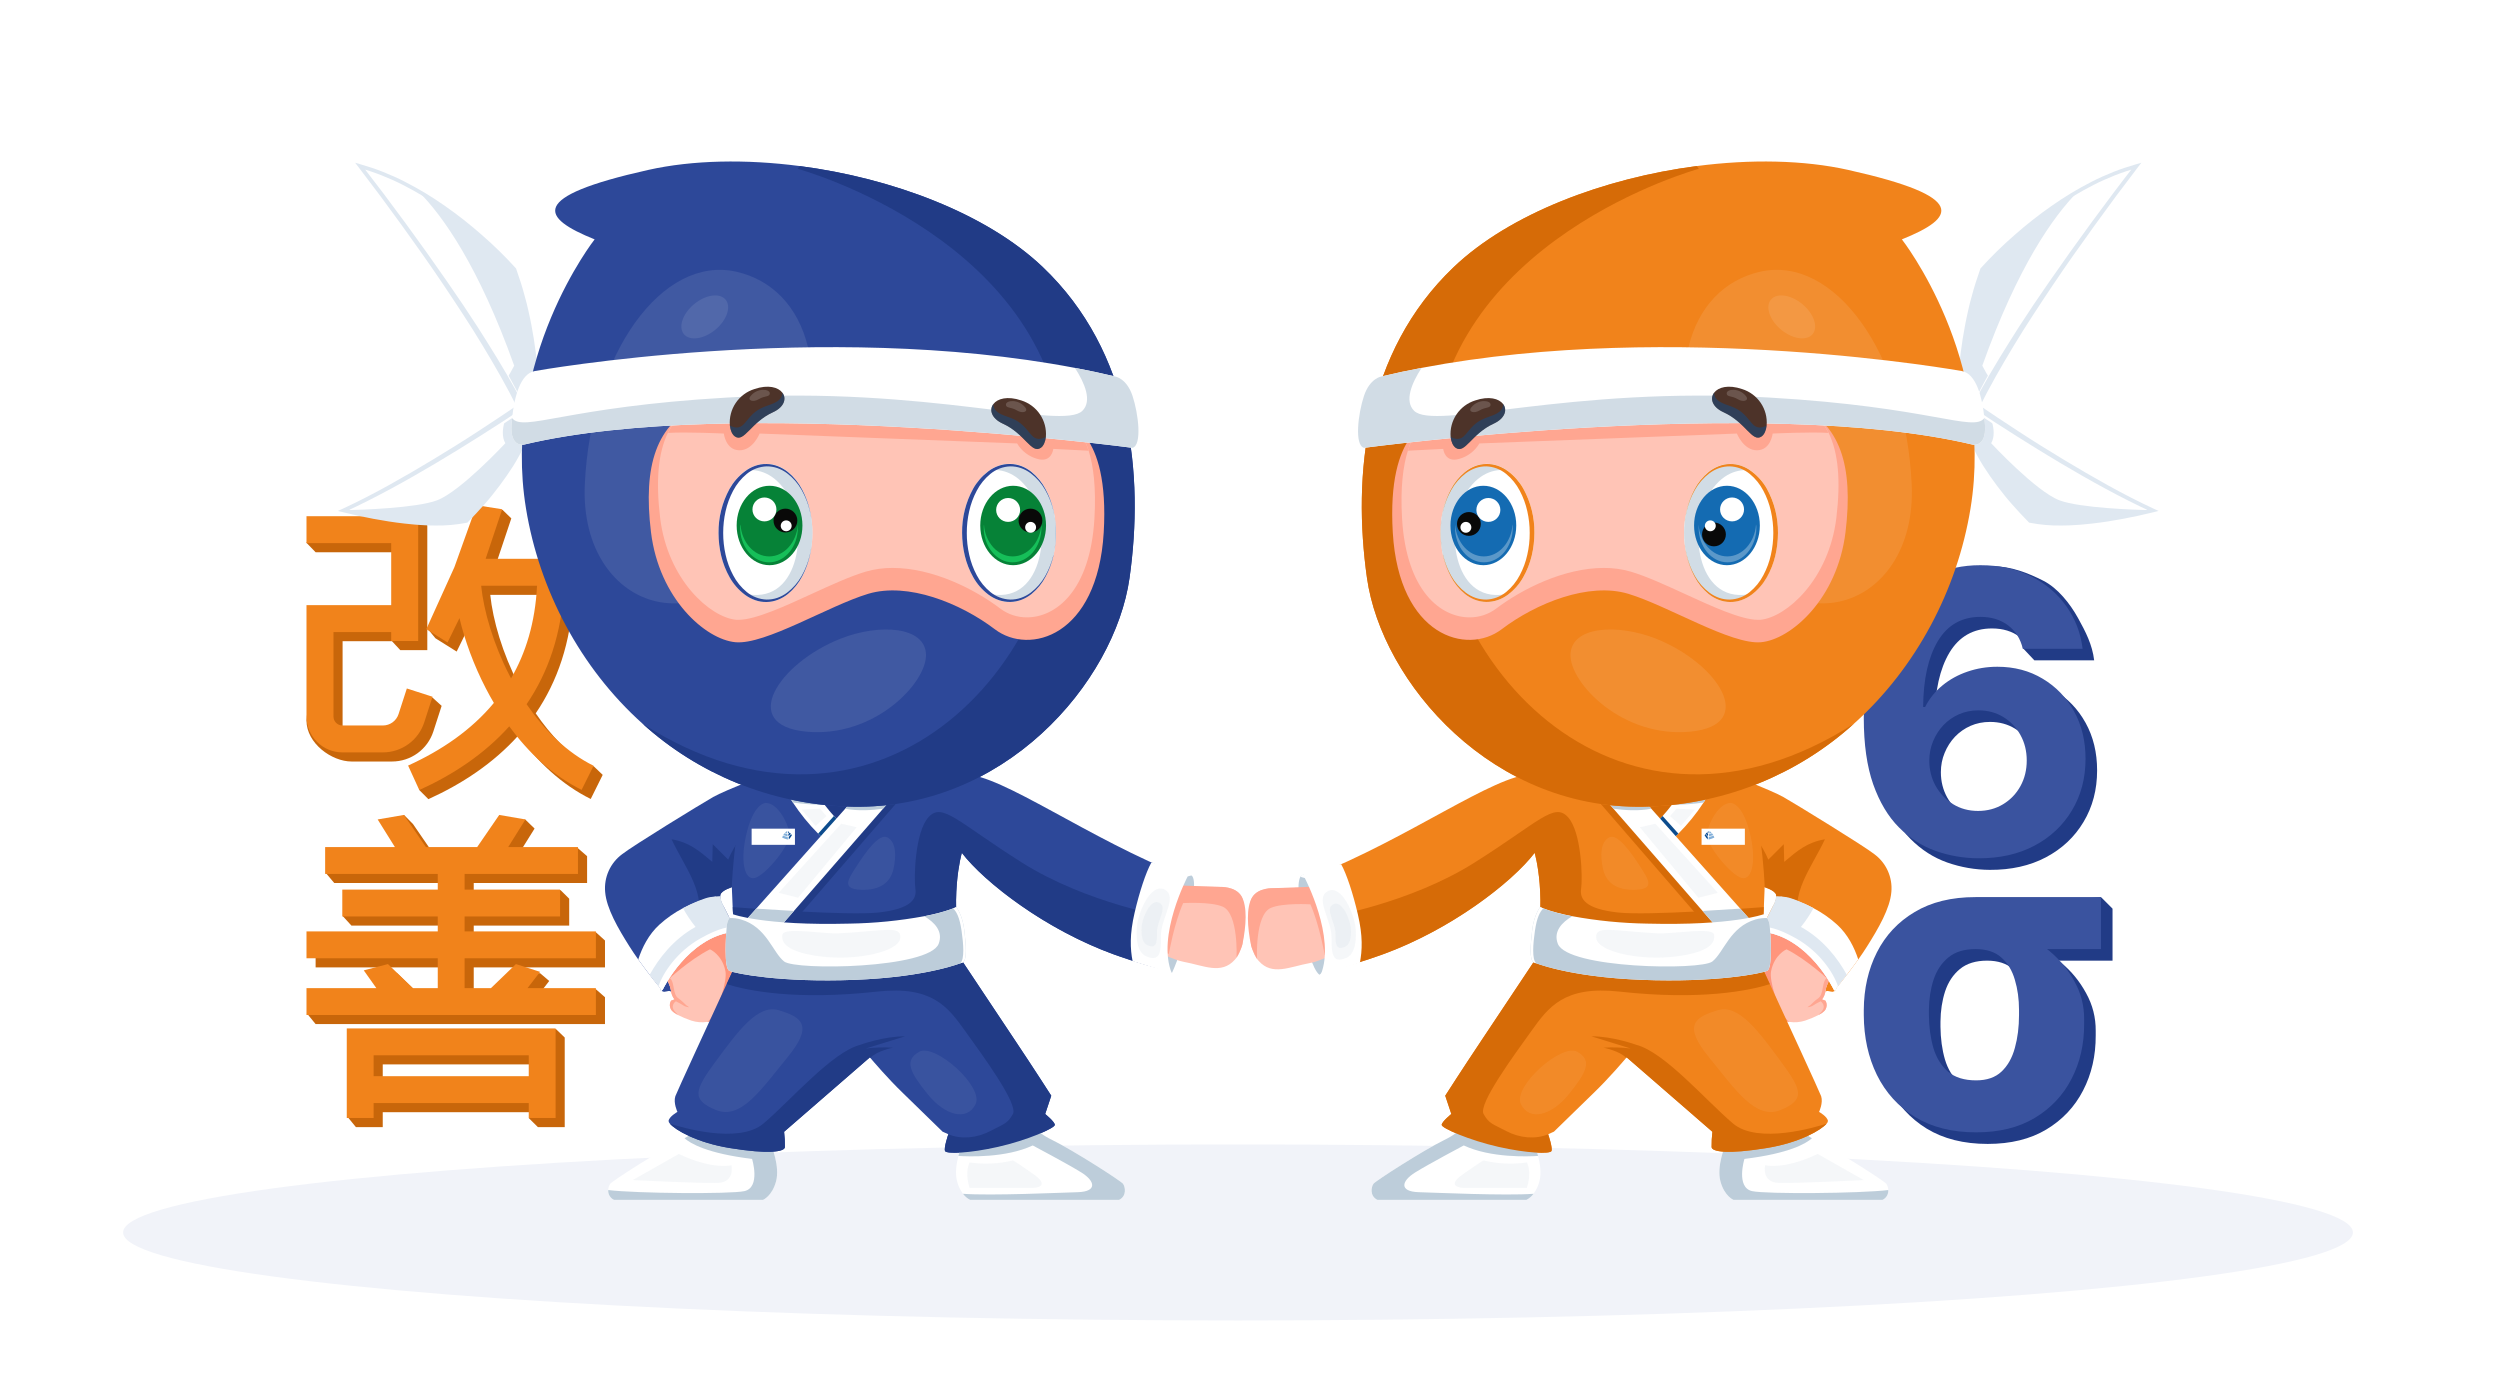 <svg width="720" height="400" viewBox="0 0 720 400" fill="none" xmlns="http://www.w3.org/2000/svg">
<ellipse cx="356.546" cy="354.945" rx="321.093" ry="25.344" fill="#F1F3F9"/>
<path fill-rule="evenodd" clip-rule="evenodd" d="M133.491 165.97L139.886 148.132L144.705 146.82L147.259 149.291L142.487 163.564L168.001 160.928L170.559 163.564V171.313H165.075C164.453 185.046 160.515 196.292 154.286 205.439C158.522 211.635 163.671 217.083 169.642 220.927L170.954 220.645L173.579 223.162L170.13 230.106C161.725 225.956 154.78 219.33 149.287 211.816C142.088 219.847 133.04 225.773 123.378 230.16L120.753 227.536L120.156 223.108C129.769 218.743 138.367 212.895 144.859 205.067C144.034 203.665 143.254 202.25 142.52 200.83C139.045 194.108 136.497 187.101 134.954 180.641L131.52 187.651L125.4 183.82L123.05 180.943L133.491 165.97ZM141.195 171.313C141.947 178.587 144.684 188.101 149.428 197.279C149.552 197.519 149.677 197.758 149.804 197.997C154.028 190.74 156.762 181.972 157.294 171.313H141.195ZM115.29 159.044H90.894L88.269 156.335L90.894 151.295L120.425 148.788L123.063 151.295V187.242H115.29L112.878 184.659H98.667V208.983C98.667 210.41 99.826 211.566 101.257 211.566H112.888C114.95 211.566 116.776 210.241 117.409 208.285L119.796 200.906L124.535 200.886L127.193 203.285L124.805 210.664C123.137 215.82 118.323 219.316 112.888 219.316H101.257C95.534 219.316 88.269 214.083 88.269 207.521L90.894 176.91H115.29V159.044Z" fill="#C8660A"/>
<path fill-rule="evenodd" clip-rule="evenodd" d="M130.866 163.344L137.261 145.507L144.634 146.666L139.862 160.939H167.934V168.688H162.45C161.828 182.421 157.89 193.666 151.661 202.814C156.802 210.333 163.288 216.752 170.954 220.537L167.505 227.481C159.1 223.331 152.156 216.705 146.662 209.191C139.463 217.222 130.415 223.148 120.753 227.535L117.532 220.483C127.145 216.118 135.742 210.27 142.234 202.442C141.409 201.04 140.629 199.624 139.895 198.205C136.42 191.483 133.872 184.476 132.329 178.016L128.895 185.026L122.775 181.195L130.866 163.344ZM138.57 168.688C139.322 175.961 142.059 185.476 146.804 194.654C146.927 194.894 147.052 195.133 147.179 195.371C151.403 188.115 154.137 179.346 154.669 168.688H138.57ZM112.665 156.419H88.269V148.669H120.438V184.617H112.665V182.034H96.042V206.358C96.042 207.785 97.202 208.941 98.632 208.941H110.263C112.325 208.941 114.151 207.615 114.784 205.659L117.171 198.28L124.568 200.659L122.18 208.038C120.512 213.195 115.698 216.69 110.263 216.69H98.632C92.909 216.69 88.269 212.064 88.269 206.358V174.285H112.665V156.419Z" fill="#F1831B"/>
<path d="M96.268 254.313H128.702V258.827H101.209L98.773 263.904L101.209 266.566H128.702V270.865H90.898V278.603H128.702V287.202H121.539L114.36 280.278L107.389 282.088L111.016 287.202H90.898L88.602 292.122L90.898 294.94H174.239V287.202L171.614 284.903L154.551 287.202L158.178 282.518L155.537 280.278H151.207L144.028 287.202H136.435V278.603H174.239V270.865L171.614 268.497L136.435 270.865V266.566H163.929V258.827L161.443 256.357L136.435 258.827V254.313H169.084V246.574L166.364 244.217L148.996 246.574L153.957 238.625L151.271 236.014L146.407 237.327L140.06 246.574H125.293L118.946 237.327L116.357 234.702L111.395 238.625L116.357 246.574H96.268L93.851 251.435L96.268 254.313Z" fill="#C8660A"/>
<path fill-rule="evenodd" clip-rule="evenodd" d="M162.64 324.605H154.908L152.256 321.98L154.908 320.306H110.23V324.605H102.497L100.086 321.652L102.497 298.81L160.13 296.387L162.64 298.81V324.605ZM154.908 306.548H110.23V312.567H154.908V306.548Z" fill="#C8660A"/>
<path d="M93.639 251.688H126.074V256.202H98.58V263.941H126.074V268.24H88.269V275.978H126.074V284.577H118.91L111.731 277.653L104.76 279.463L108.387 284.577H88.269V292.315H171.61V284.577H151.923L155.549 279.893L148.579 277.653L141.399 284.577H133.806V275.978H171.61V268.24H133.806V263.941H161.3V256.202H133.806V251.688H166.455V243.949H146.367L151.329 236.001L143.778 234.702L137.431 243.949H122.664L116.317 234.702L108.766 236.001L113.728 243.949H93.639V251.688Z" fill="#F1831B"/>
<path fill-rule="evenodd" clip-rule="evenodd" d="M160.011 321.98H152.279V317.681H107.601V321.98H99.868V296.185H160.011V321.98ZM152.279 303.923H107.601V309.942H152.279V303.923Z" fill="#F1831B"/>
<path d="M337.516 280.215C341.438 271.884 345.895 253.004 342.951 252.024C340.074 249.146 330.88 276.616 337.516 280.215Z" fill="#BDCDDA"/>
<path d="M357.821 271.925C357.162 273.882 356.923 274.943 355.631 276.395C351.731 280.775 346.721 278.074 340.93 277.013C337.773 276.435 332.658 273.783 332.614 273.474C332.269 271.421 331.947 263.996 332.613 260.7C333.331 257.268 336.281 256.259 337.484 254.272C337.694 253.902 342.025 255.635 342.32 255.327C342.32 255.327 351.076 255.407 351.249 255.429C351.422 255.451 355.76 255.186 357.521 258.091C358.616 259.889 358.463 264.796 358.198 268.251C358.031 270.356 357.821 271.925 357.821 271.925Z" fill="#FFC4B6"/>
<path d="M356.124 275.802C356.124 275.802 357.515 273.407 357.825 271.922C358.909 266.734 359.29 260.981 357.525 258.088C355.76 255.195 351.427 255.448 351.253 255.426C351.08 255.404 340.753 255.045 340.753 255.045C339.304 256.477 337.767 261.022 336.912 265.202C336.246 268.499 335.613 272.246 335.958 274.299C336.322 274.888 336.636 274.659 336.636 274.659C336.636 274.659 338.171 265.849 340.753 260.093C340.753 260.093 348.71 259.613 352.161 261.132C356.731 263.144 356.124 275.802 356.124 275.802Z" fill="#FFA691"/>
<path d="M540.102 295.661V294.231C540.131 288.064 541.39 282.522 543.879 277.606C546.368 272.69 549.997 268.817 554.768 265.986C559.538 263.126 565.375 261.696 572.278 261.696C573.256 262.232 574.174 263.185 575.033 264.556C575.922 265.897 577.078 267.282 578.5 268.712C579.922 270.113 581.907 271.215 584.455 272.019C587.685 273.092 590.751 274.85 593.655 277.293C596.588 279.736 598.973 282.656 600.81 286.053C602.677 289.42 603.595 293.04 603.566 296.913V298.164C603.595 304.034 602.38 309.337 599.921 314.075C597.492 318.782 593.966 322.521 589.344 325.292C584.722 328.063 579.093 329.449 572.456 329.449C565.552 329.449 559.686 327.974 554.856 325.024C550.057 322.045 546.398 318.007 543.879 312.913C541.39 307.818 540.131 302.067 540.102 295.661ZM558.856 294.231V295.661C558.886 299.118 559.316 302.276 560.145 305.136C561.004 307.996 562.412 310.276 564.367 311.974C566.352 313.643 569.048 314.477 572.456 314.477C575.537 314.477 577.967 313.643 579.744 311.974C581.552 310.276 582.841 307.996 583.611 305.136C584.411 302.276 584.811 299.118 584.811 295.661V294.231C584.811 291.073 584.411 288.168 583.611 285.516C582.841 282.835 581.537 280.69 579.7 279.081C577.893 277.472 575.419 276.667 572.278 276.667C569.019 276.667 566.412 277.472 564.456 279.081C562.501 280.69 561.078 282.835 560.19 285.516C559.33 288.168 558.886 291.073 558.856 294.231ZM608.41 261.696V276.667H572.278V261.696L605.078 258.364L608.41 261.696Z" fill="#213B86"/>
<path d="M536.77 292.329V290.899C536.799 284.732 538.058 279.19 540.547 274.274C543.036 269.358 546.665 265.484 551.436 262.654C556.206 259.794 562.043 258.364 568.946 258.364C569.924 258.9 570.842 259.853 571.701 261.224C572.59 262.565 573.746 263.95 575.168 265.38C576.59 266.781 578.575 267.883 581.123 268.687C584.353 269.76 587.419 271.518 590.323 273.961C593.256 276.404 595.641 279.324 597.478 282.721C599.345 286.087 600.263 289.707 600.234 293.581V294.832C600.263 300.702 599.048 306.005 596.589 310.742C594.16 315.45 590.634 319.189 586.012 321.96C581.39 324.731 575.76 326.116 569.124 326.116C562.22 326.116 556.354 324.642 551.524 321.692C546.725 318.712 543.066 314.675 540.547 309.58C538.058 304.486 536.799 298.735 536.77 292.329ZM555.524 290.899V292.329C555.554 295.786 555.984 298.944 556.813 301.804C557.672 304.664 559.08 306.944 561.035 308.642C563.02 310.31 565.716 311.145 569.124 311.145C572.205 311.145 574.635 310.31 576.412 308.642C578.22 306.944 579.508 304.664 580.279 301.804C581.079 298.944 581.479 295.786 581.479 292.329V290.899C581.479 287.741 581.079 284.836 580.279 282.184C579.508 279.503 578.205 277.358 576.368 275.749C574.561 274.14 572.087 273.335 568.946 273.335C565.687 273.335 563.08 274.14 561.124 275.749C559.169 277.358 557.746 279.503 556.858 282.184C555.998 284.836 555.554 287.741 555.524 290.899ZM605.078 258.364V273.335H568.946V258.364H605.078Z" fill="#3A539F"/>
<path d="M573.083 250.522C568.836 250.495 564.737 249.786 560.785 248.396C556.861 247.005 553.34 244.745 550.222 241.615C547.104 238.486 544.631 234.34 542.803 229.178C541.002 224.016 540.102 217.677 540.102 210.161C540.128 203.26 540.921 197.095 542.48 191.665C544.066 186.209 546.324 181.582 549.254 177.784C552.211 173.986 555.745 171.097 559.858 169.118C563.97 167.112 568.58 163.054 573.687 163.054C579.198 163.054 584.197 165.08 588.417 167.22C592.637 169.333 596.192 173.884 598.443 177.944C600.694 182.005 602.583 185.661 603.12 190.181H585.904L582.586 186.657C582.586 186.657 582.928 184.395 581.671 183.441C579.52 181.809 576.859 180.993 573.687 180.993C568.311 180.993 564.226 183.32 561.43 187.974C558.662 192.628 557.251 198.954 557.197 206.951H557.761C558.998 204.517 560.664 202.444 562.761 200.733C564.884 198.994 567.29 197.67 569.978 196.761C572.693 195.825 575.555 195.357 578.566 195.357C583.458 195.357 587.812 196.507 591.629 198.807C595.446 201.08 598.457 204.21 600.661 208.195C602.865 212.18 603.967 216.741 603.967 221.876C603.967 227.439 602.663 232.388 600.056 236.721C597.476 241.053 593.86 244.45 589.21 246.911C584.587 249.345 579.211 250.549 573.083 250.522ZM573.002 236.881C575.69 236.881 578.096 236.239 580.219 234.955C582.343 233.671 584.009 231.933 585.219 229.74C586.428 227.546 587.033 225.086 587.033 222.357C587.033 219.629 586.428 217.182 585.219 215.015C584.036 212.849 582.396 211.124 580.3 209.84C578.203 208.556 575.811 207.914 573.123 207.914C571.107 207.914 569.239 208.289 567.519 209.038C565.825 209.786 564.333 210.83 563.043 212.167C561.78 213.504 560.785 215.056 560.06 216.821C559.334 218.559 558.971 220.418 558.971 222.398C558.971 225.046 559.576 227.466 560.785 229.659C562.022 231.853 563.688 233.605 565.785 234.915C567.908 236.226 570.314 236.881 573.002 236.881Z" fill="#213B86"/>
<path d="M569.751 247.19C565.504 247.163 561.404 246.454 557.453 245.063C553.529 243.672 550.008 241.412 546.89 238.283C543.772 235.154 541.299 231.008 539.471 225.846C537.67 220.683 536.77 214.344 536.77 206.829C536.796 199.928 537.589 193.763 539.148 188.333C540.734 182.877 542.992 178.25 545.922 174.452C548.879 170.654 552.413 167.765 556.526 165.786C560.638 163.78 565.248 162.777 570.355 162.777C575.866 162.777 580.731 163.846 584.951 165.986C589.171 168.099 592.558 170.975 595.111 174.612C597.692 178.25 599.251 182.329 599.788 186.849H582.572C581.9 183.987 580.489 181.74 578.339 180.109C576.188 178.477 573.527 177.661 570.355 177.661C564.979 177.661 560.894 179.988 558.098 184.642C555.33 189.296 553.919 195.622 553.865 203.619H554.429C555.666 201.185 557.332 199.112 559.429 197.4C561.552 195.662 563.958 194.338 566.646 193.428C569.361 192.492 572.223 192.024 575.234 192.024C580.126 192.024 584.48 193.174 588.297 195.475C592.114 197.748 595.125 200.877 597.329 204.863C599.533 208.848 600.635 213.408 600.635 218.544C600.635 224.107 599.331 229.055 596.724 233.388C594.144 237.721 590.528 241.118 585.878 243.579C581.255 246.013 575.879 247.216 569.751 247.19ZM569.67 233.549C572.358 233.549 574.764 232.907 576.887 231.623C579.01 230.339 580.677 228.601 581.887 226.407C583.096 224.214 583.701 221.753 583.701 219.025C583.701 216.297 583.096 213.85 581.887 211.683C580.704 209.517 579.064 207.792 576.968 206.508C574.871 205.224 572.479 204.582 569.791 204.582C567.775 204.582 565.907 204.956 564.187 205.705C562.493 206.454 561.001 207.497 559.711 208.835C558.448 210.172 557.453 211.723 556.727 213.489C556.002 215.227 555.639 217.086 555.639 219.065C555.639 221.713 556.244 224.134 557.453 226.327C558.69 228.52 560.356 230.272 562.453 231.583C564.576 232.893 566.982 233.549 569.67 233.549Z" fill="#3A539F"/>
<path d="M222.787 222.174C222.787 222.174 208.713 227.639 205.394 229.541C201.669 231.671 182.229 243.59 179.152 246.025C177.479 247.268 176.153 248.918 175.301 250.816C174.449 252.715 174.098 254.8 174.282 256.872C174.67 261.634 178.001 267.371 181.358 272.684C182.095 273.857 182.941 275.093 183.805 276.31C186.863 280.596 190.162 284.597 190.162 284.597C190.241 284.801 190.296 285.014 190.328 285.231C190.328 285.269 190.391 285.326 190.48 285.376C190.72 285.488 190.969 285.579 191.224 285.649C191.224 285.649 192.292 285.497 192.553 285.408C192.813 285.319 193.297 285.598 193.297 285.598L193.144 284.527L192.387 282.479L192.286 282.245C192.286 282.245 192.254 281.503 193.265 279.988C194.276 278.472 196.024 276.437 199.329 273.794C200.28 273.025 201.28 272.319 202.324 271.682C207.638 268.43 211.58 268.544 211.58 268.544L211.516 268.272L211.167 266.813L209.336 263.047V262.99C208.853 261.995 208.446 261.177 208.408 261.088C208.299 260.905 207.136 259.129 207.441 257.716C207.746 256.302 211.192 255.345 211.192 255.345V264.373C211.192 264.373 216.691 265.298 225.928 266.192" fill="#2D4899"/>
<path d="M216.465 257.158C214.978 252.562 213.757 243.622 214.857 239.964C215.537 237.669 211.17 243.908 209.72 247.572C208.239 246.082 206.764 244.592 205.27 243.134C205.232 244.827 205.188 246.532 205.137 248.206C201.234 244.909 198.462 242.57 193.414 241.714C197.044 249.582 204.126 258.09 200.248 265.844C198.633 269.071 190.248 273.001 190.948 276.539C191.252 277.958 192.098 279.204 193.306 280.013C194.272 278.561 196.065 276.463 199.371 273.819C202.553 271.18 206.343 269.372 210.401 268.557C210.687 268.506 210.941 269.28 211.157 269.254C211.793 269.166 212.142 268.354 212.142 268.354L211.367 266.807C211.367 266.807 208.532 261.317 208.423 261.139C208.315 260.962 207.152 259.18 207.457 257.767C207.762 256.353 211.208 255.395 211.208 255.395V264.423C211.208 264.423 216.707 265.349 225.944 266.243" fill="#213B86"/>
<path d="M193.22 285.193C193.303 286.151 193.658 287.065 194.243 287.83L193.792 287.995L193.277 288.185C193.1 288.465 192.983 288.779 192.934 289.106C192.884 289.433 192.904 289.767 192.991 290.087C193.156 290.822 193.671 291.482 195.146 292.274C196.424 292.923 197.748 293.478 199.106 293.935C200.564 294.407 202.111 294.535 203.626 294.309C205.796 293.993 207.899 293.329 209.856 292.344C209.856 292.344 211.185 291.317 212.883 289.852C215.661 287.443 219.437 283.855 219.952 281.68C220.791 278.174 217.32 275.138 217.205 274.992C217.091 274.846 210.543 268.252 210.543 268.252C210.091 268.265 209.643 268.333 209.208 268.455C206.818 269.058 203.175 270.991 200.073 273.045C197.11 275.036 193.716 279.385 192.444 281.192C192.247 281.458 192.107 281.674 192.018 281.826L191.91 281.997C192.261 282.482 192.548 283.011 192.762 283.57C192.983 284.089 193.137 284.634 193.22 285.193Z" fill="#FFC4B6"/>
<path d="M204.712 293.314C204.427 293.721 204.056 294.06 203.625 294.309C205.794 293.993 207.898 293.329 209.855 292.344C209.855 292.344 219.124 285.18 219.95 281.68C220.777 278.181 217.318 275.138 217.204 274.992C217.09 274.846 210.542 268.252 210.542 268.252C208.38 268.252 203.828 270.535 200.065 273.052C197.103 275.042 193.708 279.392 192.436 281.198C192.271 281.915 192.176 282.371 192.176 282.371C192.176 282.371 198.463 276.431 204.471 273.4C204.471 273.4 208.018 274.935 208.921 279.702C209.512 282.466 206.867 290.537 204.712 293.314Z" fill="#FF957C"/>
<path d="M193.223 285.193C193.306 286.151 193.661 287.066 194.246 287.83L193.795 287.995L193.28 288.186C193.103 288.466 192.986 288.779 192.937 289.107C192.887 289.434 192.907 289.768 192.994 290.087C193.159 290.823 193.674 291.482 195.149 292.275C195.149 292.161 195.015 291.977 194.717 291.698C192.593 289.713 194.647 288.369 194.647 288.369C195.384 288.717 196.098 289.113 196.783 289.555C197.418 290.024 198.633 290.151 198.41 290.043C197.838 289.7 197.321 289.273 196.878 288.775C196.371 288.271 195.817 287.815 195.225 287.412C194.717 286.987 194.323 286.385 193.954 284.103C193.585 281.82 192.771 281.611 192.771 281.611L191.983 281.808L191.875 281.979C192.226 282.464 192.512 282.992 192.727 283.551C192.963 284.075 193.129 284.627 193.223 285.193Z" fill="#FFA691"/>
<path d="M183.812 276.323C184.938 277.896 186.095 279.43 187.112 280.761C187.462 281.218 187.798 281.649 188.11 282.029L188.606 282.663L188.86 282.974L189.496 283.798L189.661 283.995C189.718 284.058 189.763 284.121 189.807 284.178L189.934 284.331L190.17 284.616C190.248 284.82 190.304 285.033 190.335 285.25C190.335 285.288 190.399 285.345 190.488 285.396L190.602 285.269L190.894 284.945C190.894 284.945 191.346 283.988 192.242 282.524C193.984 279.683 197.398 274.916 202.35 271.708C204.717 270.119 207.384 269.028 210.188 268.5C210.633 268.417 211.085 268.348 211.543 268.297L211.899 268.259L212.274 268.227L212.051 268.126L211.988 268.018L211.46 267.01L209.362 263.073V263.016L207.747 259.979L206.145 258.229C206.145 258.229 205.675 258.293 204.874 258.483L204.499 258.565C201.793 259.235 199.18 260.234 196.718 261.539C194.253 262.832 191.963 264.432 189.903 266.3C186.8 269.127 184.938 272.893 183.812 276.323Z" fill="white"/>
<path d="M187.109 280.743C187.459 281.199 187.796 281.63 188.107 282.011L188.603 282.645L188.858 282.955L189.493 283.78L189.659 283.976C189.716 284.039 189.76 284.103 189.805 284.16L189.932 284.312L190.167 284.597C190.246 284.802 190.301 285.015 190.332 285.231C190.332 285.269 190.396 285.326 190.485 285.377L190.599 285.25L190.892 284.927C190.892 284.927 191.343 283.97 192.24 282.505C193.981 279.665 197.395 274.897 202.348 271.689C204.715 270.101 207.382 269.009 210.186 268.481C210.631 268.399 211.082 268.329 211.54 268.279L211.896 268.24L211.985 268L211.457 266.992L209.36 263.054V262.997L207.897 259.91L207.427 258.103C207.427 258.103 205.838 258.173 204.49 258.376C203.142 258.579 199.894 259.827 196.696 261.546C197.744 263.45 198.957 265.259 200.32 266.953C193.816 270.561 189.627 276.184 187.109 280.743Z" fill="#DFE8F1"/>
<path d="M189.68 283.988L190.188 284.622C190.267 284.827 190.322 285.039 190.354 285.256C190.354 285.294 190.417 285.351 190.506 285.402L190.621 285.275L190.913 284.952C190.913 284.952 191.364 283.995 192.261 282.53C194.003 279.69 197.416 274.922 202.369 271.714C205.114 269.859 208.267 268.689 211.561 268.303L211.917 268.265L212.006 268.024L212.292 267.27C212.044 267.125 211.765 267.039 211.478 267.016C210.207 266.845 207.34 267.08 201.644 270.307C194.994 274.079 190.951 280.14 189.68 283.988Z" fill="white"/>
<path d="M175.171 342.734C175.13 343.32 175.268 343.905 175.568 344.412C175.868 344.918 176.315 345.321 176.85 345.568H219.735C219.735 345.568 222.367 344.503 223.511 340.204C224.656 335.906 222.176 330.016 222.176 330.016L200.829 324.012C200.829 324.012 201.751 325.28 197.148 327.816C196.798 328.006 196.411 328.203 195.991 328.406C190.079 331.297 176.322 340.115 175.712 340.952C175.374 341.487 175.187 342.102 175.171 342.734Z" fill="white"/>
<path d="M175.171 342.734C175.13 343.32 175.268 343.905 175.568 344.412C175.868 344.918 176.315 345.321 176.85 345.568H219.735C219.735 345.568 222.367 344.503 223.511 340.204C224.656 335.906 222.176 330.016 222.176 330.016L200.829 324.012C200.829 324.012 201.751 325.28 197.148 327.816C198.82 329.312 203.613 332.184 216.595 333.769C216.595 333.769 219.138 341.979 214.382 343.044C210.257 343.945 183.226 343.717 175.171 342.734Z" fill="#BDCDDA"/>
<path d="M192.551 322.845C192.578 323.131 192.709 323.397 192.919 323.594C194.445 325.407 200.612 329.065 210.186 330.624C221.393 332.45 225.932 331.728 226.047 330.365C226.069 328.882 225.993 327.399 225.818 325.927L250.522 304.511L250.643 304.663C251.418 305.576 255.633 310.552 260.051 314.806C264.927 319.523 271.456 325.914 271.456 325.914L273.109 326.656C273.109 326.656 271.736 330.65 272.168 331.499C272.6 332.349 279.085 332.165 287.425 330.276C295.766 328.386 303.859 324.887 303.776 323.936C303.693 322.985 300.998 320.823 300.998 320.823L302.753 315.555C302.753 315.555 297.889 307.947 292.225 299.477L277.349 277.135C273.045 259.003 277.012 245.613 277.012 245.613C282.075 252.345 304.618 272.928 336.474 279.299C333.533 267.251 339.041 255.971 340.884 252.345C313.44 241.563 288.446 223.037 277.858 223.037L270.541 223.943C270.541 223.943 223.459 221.141 220.713 221.674C220.299 221.775 219.897 221.917 219.512 222.099C219.164 222.603 218.734 223.047 218.24 223.411C211.788 228.603 210.77 255.11 210.77 255.11C210.77 255.11 210.815 257.386 211.006 261.197C211.006 261.831 211.069 262.566 211.114 263.314L212.678 270.814L212.309 271.252C212.668 272.653 212.74 274.113 212.522 275.543C212.304 276.973 211.799 278.344 211.037 279.576C211.037 279.576 210.345 281.059 209.257 283.424C205.043 292.56 194.776 314.838 194.502 315.7C193.867 317.64 195.1 320.227 195.1 320.227C195.1 320.227 192.672 321.584 192.551 322.845Z" fill="#2D4899"/>
<path d="M261.725 227.196L229.78 264.1L225.508 263.644L239.309 241.828L239.163 236.16L233.67 228.166C233.67 228.166 233.181 225.256 234.452 225.408C235.724 225.56 251.852 226.245 251.852 226.245C251.852 226.245 261.877 222.758 261.725 227.196Z" fill="#213B86"/>
<path d="M275.633 340.204C275.957 341.509 276.541 342.735 277.349 343.812C277.883 344.555 278.589 345.158 279.409 345.568H322.294C324.621 344.427 324.049 341.764 323.439 340.927C322.828 340.09 309.065 331.271 303.159 328.38C297.253 325.489 298.321 324.012 298.321 324.012L276.974 330.016C276.596 330.959 276.28 331.924 276.027 332.907C275.474 335.025 275.003 337.839 275.633 340.204Z" fill="white"/>
<path d="M277.342 343.812C277.875 344.555 278.582 345.158 279.402 345.568H322.287C324.614 344.427 324.042 341.764 323.431 340.927C322.821 340.09 309.058 331.271 303.152 328.38C297.246 325.489 298.314 324.012 298.314 324.012L276.967 330.016C276.589 330.959 276.273 331.924 276.02 332.907C278.823 333.091 289.637 333.541 297.431 329.889C297.431 329.889 307.329 335.132 311.385 337.643C315.44 340.154 316.076 343.171 310.412 343.349C305.606 343.482 285.435 344.414 277.342 343.812Z" fill="#BDCDDA"/>
<path opacity="0.15" d="M279.252 334.79C279.252 334.79 277.727 337.389 279.252 342.106H297.625C297.625 342.106 303.003 341.916 297.625 338.15C292.246 334.384 291.757 334.2 291.757 334.2C287.664 335.189 283.42 335.389 279.252 334.79Z" fill="#BDCDDA"/>
<path d="M211.057 279.595C211.057 279.595 210.364 281.079 209.277 283.443C215.399 285.345 229.277 288.154 252.614 285.58C268.609 283.811 273.084 290.138 278.005 296.992C282.925 303.845 293.326 317.977 291.724 320.83C290.122 323.683 289.092 323.683 285.208 325.737C281.323 327.791 276.797 328.184 273.129 326.675C273.129 326.675 271.756 330.669 272.188 331.519C272.62 332.368 279.105 332.184 287.445 330.295C295.786 328.406 303.879 324.906 303.796 323.955C303.713 323.004 301.018 320.842 301.018 320.842L302.772 315.574C302.772 315.574 297.909 307.966 292.245 299.496L277.35 277.135C273.046 259.003 277.013 245.613 277.013 245.613C283.544 254.305 301.457 267.872 320.79 274.889C326.77 277.059 334.794 279.458 336.472 279.299C335.492 273.908 335.982 268.518 336.472 264.107C336.472 264.107 312.948 260.186 294.325 248.424C275.702 236.662 271.412 231.019 267.446 235.305C263.479 239.591 263.174 252.993 263.631 255.96C264.089 258.927 262.36 261.774 252.996 262.801C244.293 263.758 215.228 261.565 211.038 261.248C211.038 261.882 211.102 262.617 211.146 263.365L212.71 270.865L212.342 271.303C212.694 272.7 212.762 274.154 212.542 275.579C212.321 277.003 211.817 278.369 211.057 279.595Z" fill="#213B86"/>
<path d="M225.508 226.346C226.376 227.988 227.327 229.586 228.356 231.133C230.468 234.355 232.902 237.354 235.622 240.085C236.538 241.002 237.512 241.894 238.546 242.76L238.775 242.963L239.03 242.45L241.827 236.744C241.827 236.744 241.153 236.11 240.167 235.013C239.392 234.157 238.419 233.022 237.434 231.716C236.17 230.072 235.075 228.305 234.166 226.441C233.719 225.452 232.97 224.63 232.026 224.091C231.081 223.552 229.99 223.325 228.909 223.443L225.508 226.346Z" fill="white"/>
<g style="mix-blend-mode:soft-light">
<path d="M235.621 240.085C236.537 241.002 237.511 241.894 238.545 242.76L239.029 242.45L241.826 236.744C241.826 236.744 241.152 236.11 240.166 235.013L235.621 240.085Z" fill="#0D4C8D"/>
</g>
<path d="M214.078 265.85L223.913 267.802L224.669 266.934L228.655 262.356L254.294 232.939L260.276 226.067L252.272 222.967L243.423 232.908L240.861 235.786L236.373 240.82L217.791 261.684L214.129 265.786L214.078 265.85Z" fill="white"/>
<path d="M243.418 232.908C247.061 233.631 251.174 233.358 254.289 232.908L260.271 226.042L252.267 222.942L243.418 232.908Z" fill="#BDCDDA"/>
<path d="M225.508 226.346C226.376 227.988 227.327 229.586 228.356 231.133C231.362 231.565 234.396 231.777 237.434 231.767C236.17 230.122 235.075 228.355 234.166 226.492C233.727 225.494 232.982 224.66 232.037 224.112C231.092 223.564 229.996 223.329 228.909 223.443L225.508 226.346Z" fill="#BDCDDA"/>
<path opacity="0.15" d="M246.723 238.253L242.273 237.226L224.25 257.127L229.851 258.553L246.723 238.253Z" fill="#BDCDDA"/>
<path opacity="0.15" d="M238.016 235.038L236.147 232.889L230.883 233.187L234.888 237.872L238.016 235.038Z" fill="#BDCDDA"/>
<path d="M214.133 265.787C215.741 266.116 219.263 266.807 219.892 266.807C220.331 266.807 222.62 266.871 224.667 266.934L228.653 262.357L217.788 261.685L214.133 265.787Z" fill="#BDCDDA"/>
<path d="M210.042 279.595C211.638 280.343 224.753 283.031 246.176 282.194C267.6 281.358 277.327 277.123 277.327 277.123C278.509 276.235 278.204 272.368 277.714 267.961C277.225 263.555 275.419 261.229 275.419 261.229C275.419 261.229 272.705 262.592 266.183 263.866C259.075 265.173 251.871 265.888 244.644 266.002C219.851 266.636 211.117 263.314 211.117 263.314C210.667 263.567 210.295 263.937 210.042 264.386C209.626 265.088 209.374 265.874 209.305 266.687C209.05 269.382 208.44 278.847 210.042 279.595Z" fill="white"/>
<path d="M210.041 279.595C211.637 280.343 224.752 283.031 246.176 282.194C264.039 281.497 273.791 278.448 276.531 277.452C277.084 277.256 277.351 277.142 277.351 277.142C278.534 276.254 278.228 272.387 277.739 267.98C277.249 263.574 275.444 261.248 275.444 261.248C275.444 261.248 275.158 261.393 274.541 261.634C271.833 262.621 269.045 263.374 266.207 263.885C269.144 265.628 271.7 268.253 270.339 271.803C267.593 278.961 229.17 279.532 225.839 276.913C222.508 274.295 220.804 266.941 213.373 264.798C212.293 264.488 211.17 264.355 210.048 264.405C209.631 265.107 209.379 265.893 209.31 266.706C209.05 269.382 208.439 278.847 210.041 279.595Z" fill="#BDCDDA"/>
<path d="M276.529 277.452C277.082 277.256 277.349 277.142 277.349 277.142C278.531 276.254 278.226 272.387 277.737 267.981C277.247 263.574 275.442 261.248 275.442 261.248C275.442 261.248 275.156 261.393 274.539 261.634C275.474 262.636 276.357 264.1 276.936 268.095C277.47 271.778 277.858 276.368 276.529 277.452Z" fill="white"/>
<path opacity="0.15" d="M241.463 268.811C254.781 268.107 259.759 266.357 259.263 270.237C258.767 274.117 246.688 276.736 236.51 275.481C226.332 274.225 224.915 271.341 225.36 269.141C225.805 266.941 237.47 269.02 241.463 268.811Z" fill="#BDCDDA"/>
<path d="M192.926 323.612C194.452 325.426 200.618 329.084 210.192 330.643C221.4 332.469 225.939 331.747 226.053 330.377C226.074 328.905 225.998 327.433 225.824 325.971L250.528 304.51L250.662 304.663C252.467 302.678 257.165 301.734 257.165 301.734C254.566 301.57 251.957 301.647 249.371 301.962L260.668 298.462C254.457 298.431 247.788 300.897 247.788 300.897C239.657 302.951 227.814 316.829 219.906 323.555C212.709 329.673 195.907 324.57 192.926 323.612Z" fill="#213B86"/>
<path opacity="0.06" d="M224.254 290.937C230.967 292.959 234.356 295.273 226.797 304.511C219.238 313.748 213.383 322.643 206.187 319.676C198.991 316.708 200.008 313.97 206.187 305.601C212.366 297.232 218.196 289.111 224.254 290.937Z" fill="white"/>
<path opacity="0.06" d="M264.738 302.913C269.252 300.377 283.377 312.949 280.974 317.964C278.571 322.979 272.17 321.343 267.141 315.092C262.113 308.841 260.275 305.424 264.738 302.913Z" fill="white"/>
<path opacity="0.06" d="M255.611 241.194C258.116 242.583 258.154 246.577 257.302 250.324C256.45 254.071 253.564 256.48 247.913 256.251C242.261 256.023 244.251 253.259 246.737 249.404C249.222 245.55 253.208 239.838 255.611 241.194Z" fill="white"/>
<path opacity="0.06" d="M220.58 231.247C223.956 231.311 226.746 236.738 227.395 239.851C228.043 242.964 220.51 252.061 217.395 252.854C214.28 253.646 213.015 247.535 215.189 239.293C217.363 231.051 220.58 231.247 220.58 231.247Z" fill="white"/>
<path opacity="0.15" d="M195.494 332.337L182.227 339.862C182.227 339.862 202.01 340.889 206.873 340.661C211.737 340.433 210.643 335.589 210.643 335.589C210.643 335.589 205.329 337.009 195.494 332.337Z" fill="#BDCDDA"/>
<path d="M228.942 238.658H216.469V243.312H228.942V238.658Z" fill="white"/>
<path d="M226.633 239.356C226.672 239.552 226.71 239.768 226.748 239.99L226.08 239.838C226.24 239.651 226.427 239.489 226.633 239.356ZM225.254 241.226C225.785 241.475 226.341 241.667 226.913 241.797C226.913 241.562 226.913 241.321 226.869 241.074L225.476 240.675C225.377 240.847 225.302 241.033 225.254 241.226ZM225.565 240.516L226.837 240.871C226.837 240.63 226.792 240.402 226.761 240.167L225.934 239.984C225.796 240.153 225.668 240.331 225.553 240.516H225.565Z" fill="#82AFD9"/>
<path d="M228.064 240.56C227.813 240.991 227.517 241.395 227.181 241.765C227.181 241.543 227.181 241.283 227.142 241.048L227.835 240.212C227.923 240.32 228 240.437 228.064 240.56ZM226.895 239.381C226.933 239.559 226.977 239.768 227.009 239.964L227.301 239.692C227.174 239.568 227.038 239.454 226.895 239.349V239.381ZM227.429 239.806L227.041 240.18C227.041 240.395 227.092 240.579 227.111 240.814L227.746 240.104C227.659 239.997 227.561 239.9 227.454 239.812L227.429 239.806Z" fill="#054891"/>
<path d="M103.727 47.86L110.319 56.533L125.284 77.22L134.616 91.079L144.514 107.1L145.748 109.357L149.441 116.102L149.778 116.819L149.969 117.231C149.969 117.231 151.177 115.272 152.276 114.555C152.906 114.184 153.363 113.581 153.548 112.875L154.037 111.03V110.98V110.929L154.253 107.822C154.253 107.822 152.982 93.83 150.604 86.108C148.227 78.386 147.801 77.461 147.801 77.461C147.801 77.461 140.732 69.289 133.281 63.836C128.462 60.324 124.534 57.598 120.713 55.303C118.59 54.035 116.517 52.894 114.356 51.835C110.97 50.124 107.405 48.791 103.727 47.86Z" fill="white"/>
<path d="M99.004 146.978C99.004 146.978 108.54 149.45 115.342 150.014C122.144 150.579 129.588 150.686 131.909 150.23C132.905 150.086 133.882 149.828 134.82 149.463C134.82 149.463 140.936 143.009 143.085 139.44C145.233 135.87 149.06 129.898 149.06 129.898L150.332 127.761C149.702 126.224 149.229 124.626 148.921 122.994C148.749 121.314 149.652 117.973 149.652 117.973L149.512 117.687L149.283 117.231C149.283 117.231 147.922 118.169 145.666 119.678C138.202 124.699 120.949 136.098 111.013 140.948C99.9 146.375 99.029 146.927 99.004 146.978Z" fill="white"/>
<path d="M148.088 105.312C147.387 106.704 146.606 108.054 145.749 109.357L149.442 116.102L149.97 117.231C149.97 117.231 151.178 115.272 152.278 114.555C152.907 114.185 153.364 113.581 153.549 112.875L153.772 112.045L154.039 111.03V110.98V110.929L154.255 107.822C154.255 107.822 152.983 93.83 150.606 86.108C148.228 78.386 147.802 77.461 147.802 77.461C147.802 77.461 140.733 69.289 133.283 63.836C131.528 62.569 129.888 61.37 128.324 60.28C125.616 58.378 123.136 56.761 120.695 55.303C127.555 62.264 137.822 76.567 148.088 105.312Z" fill="#DFE8F1"/>
<path d="M99.027 146.978C99.027 146.978 108.563 149.45 115.365 150.014C122.167 150.579 129.612 150.686 131.932 150.23L132.422 150.129C133.245 149.996 134.051 149.773 134.825 149.463C134.825 149.463 140.94 143.009 143.089 139.44C145.238 135.87 149.065 129.898 149.065 129.898L150.336 127.761C150.336 127.761 150.025 126.982 149.7 125.993C149.347 125.021 149.091 124.016 148.938 122.994C148.766 121.314 149.669 117.973 149.669 117.973L149.529 117.687L149.3 117.231C149.3 117.231 147.94 118.169 145.683 119.678C145.61 120.021 145.561 120.368 145.536 120.718C145.391 121.119 145.268 121.527 145.168 121.941C144.812 123.393 144.462 125.84 145.536 127.647C145.536 127.647 132.676 141.506 125.88 144.087C119.936 146.337 103.84 146.838 99.911 146.927L99.027 146.978Z" fill="#DFE8F1"/>
<path d="M103.727 47.86L110.319 56.533L125.284 77.22L134.616 91.079L144.514 107.1L145.748 109.357L149.441 116.102L149.778 116.819L150.687 116.045C150.687 116.045 131.507 77.695 103.727 47.86Z" fill="white"/>
<path d="M99.004 146.978C99.293 147.015 99.586 147.015 99.875 146.978C107.287 146.096 134.617 128.77 145.151 121.941C147.751 120.255 149.327 119.215 149.327 119.215L149.512 117.687L149.283 117.231C149.283 117.231 147.922 118.169 145.666 119.678C138.202 124.699 120.949 136.098 111.013 140.948C99.9 146.375 99.029 146.927 99.004 146.978Z" fill="white"/>
<path d="M155.033 110.067C154.925 107.258 154.664 104.513 154.328 101.749C153.991 98.985 153.552 96.252 153.024 93.507C152.776 92.144 152.458 90.793 152.166 89.43C151.874 88.067 151.53 86.73 151.149 85.392C150.456 82.704 149.579 80.066 148.663 77.442L148.619 77.315L148.536 77.226C145.494 73.866 142.252 70.69 138.829 67.716C135.441 64.719 131.884 61.919 128.174 59.329C124.47 56.715 120.582 54.369 116.54 52.31C114.525 51.271 112.44 50.364 110.336 49.515C108.232 48.665 106.057 47.974 103.877 47.334L102.281 46.871L103.298 48.196C107.532 53.707 111.684 59.291 115.752 64.946C119.821 70.588 123.845 76.256 127.716 82.025C128.702 83.458 129.623 84.91 130.609 86.362C131.594 87.814 132.516 89.253 133.463 90.717L136.279 95.105L139.013 99.543C142.605 105.483 146.063 111.5 149.115 117.7L150.882 116.825C147.703 110.593 144.105 104.595 140.405 98.687L137.602 94.249L134.728 89.881C133.781 88.422 132.821 86.983 131.817 85.544C130.812 84.105 129.871 82.653 128.867 81.233C124.913 75.527 120.857 69.821 116.75 64.217C112.643 58.612 108.448 53.027 104.163 47.524L103.584 48.386C105.739 48.985 107.861 49.697 109.942 50.516C112.014 51.347 114.067 52.241 116.057 53.268C118.047 54.295 120.018 55.36 121.925 56.526C123.832 57.693 125.739 58.917 127.545 60.216C131.2 62.813 134.705 65.616 138.04 68.61C141.37 71.59 144.518 74.766 147.468 78.12L147.347 77.904C148.231 80.498 149.083 83.103 149.757 85.76C150.132 87.078 150.392 88.416 150.742 89.747C151.092 91.079 151.327 92.429 151.568 93.78C152.077 96.476 152.501 99.185 152.84 101.907C153.158 104.621 153.406 107.372 153.476 110.079L155.033 110.067Z" fill="#DFE8F1"/>
<path d="M149.81 116.153C145.722 118.949 141.546 121.688 137.414 124.395C133.281 127.102 129.041 129.72 124.801 132.288C120.561 134.855 116.276 137.347 111.934 139.756C107.592 142.165 103.199 144.429 98.711 146.514L97.312 147.148L98.8 147.523C101.705 148.233 104.611 148.879 107.548 149.424C110.485 149.97 113.428 150.445 116.397 150.775C117.141 150.87 117.884 150.933 118.628 151.003C119.372 151.073 120.116 151.155 120.866 151.187L123.11 151.314L125.36 151.352C128.389 151.4 131.414 151.135 134.388 150.559L134.604 150.509L134.769 150.35C136.422 148.695 137.948 147.003 139.492 145.278C141.037 143.554 142.461 141.734 143.86 139.889C145.258 138.044 146.574 136.123 147.814 134.183C149.053 132.201 150.17 130.145 151.158 128.027L149.359 127.229C148.431 129.281 147.382 131.278 146.218 133.207C145.036 135.109 143.784 137.011 142.404 138.85C141.024 140.688 139.651 142.47 138.183 144.213C136.714 145.957 135.195 147.662 133.631 149.285L134.006 149.076C131.163 149.648 128.267 149.924 125.367 149.9H123.161L120.955 149.805C120.217 149.805 119.486 149.71 118.749 149.659C118.011 149.608 117.28 149.551 116.543 149.463C113.606 149.184 110.675 148.752 107.764 148.258C107.033 148.137 106.302 148.004 105.577 147.865C104.852 147.725 104.127 147.586 103.403 147.44C101.953 147.148 100.497 146.806 99.08 146.464L99.169 147.491C103.708 145.424 108.145 143.154 112.519 140.796C116.893 138.437 121.216 135.952 125.5 133.416C129.785 130.88 134.006 128.262 138.215 125.606C142.423 122.949 146.587 120.261 150.713 117.484L149.81 116.153Z" fill="#DFE8F1"/>
<path d="M151.495 146.496C155.309 169.858 167.095 192.32 185.042 208.411C201.123 222.966 221.828 231.412 243.528 232.268C289.198 234.271 321.085 196.27 325.3 166.492C329.515 136.713 325.968 101.388 300.342 76.941C284.156 61.51 256.96 51.296 230.356 47.828C214.838 45.8 199.511 46.072 186.701 48.938C151.94 56.704 155.799 62.721 171.253 68.94C171.253 68.94 144.356 103.163 151.495 146.496Z" fill="#2D4899"/>
<path opacity="0.09" d="M212.102 78.26C232.382 82.901 242.655 108.482 224.702 148.702C206.75 188.922 166.648 177.016 168.428 139.414C170.208 101.813 190.71 73.385 212.102 78.26Z" fill="white"/>
<path d="M185.039 208.411C201.12 222.966 221.825 231.412 243.525 232.268C289.195 234.271 321.083 196.27 325.298 166.492C329.512 136.713 325.965 101.387 300.339 76.941C284.154 61.51 256.958 51.296 230.353 47.828L229.717 48.614C229.717 48.614 304.789 69.086 306.576 131.603C308.362 194.121 250.995 250.577 185.039 208.423V208.411Z" fill="#213B86"/>
<path d="M306.725 121.529C306.725 121.529 319.649 123.431 317.869 153.381C316.089 183.33 296.477 188.789 286.522 181.232C276.567 173.675 261.417 167.601 250.057 171.012C238.697 174.423 220.42 185.752 211.806 184.96C203.192 184.167 189.823 172.483 187.483 153.26C185.144 134.038 189.041 121.948 201.52 116.489C213.999 111.031 262.981 109.68 306.725 121.529Z" fill="#FFA691"/>
<path d="M190.121 149.158C192.289 166.91 204.463 177.789 212.04 178.506C212.256 178.506 212.479 178.506 212.714 178.506C217.546 178.506 226.198 174.531 233.826 171.018C239.452 168.438 244.761 166.003 249.274 164.647C251.814 163.909 254.448 163.544 257.094 163.563C268.575 163.563 280.66 169.63 288.129 175.304C290.332 176.942 293.01 177.819 295.758 177.802C303.946 177.802 313.94 170.372 315.192 149.418C315.732 140.352 314.874 134.095 313.52 129.765C310.977 121.738 306.692 120.445 306.292 120.337C306.199 120.329 306.107 120.31 306.019 120.28C284.944 114.574 259.503 111.297 236.223 111.297C217.87 111.297 206.815 113.268 202.587 115.101C198.123 116.907 194.485 120.293 192.371 124.61C189.517 130.468 188.849 138.488 190.121 149.158Z" fill="#FFC4B6"/>
<path d="M192.379 124.68C197.643 124.344 208.463 124.864 208.463 124.864C208.463 124.864 208.984 129.606 212.913 129.682C216.841 129.758 218.768 124.864 218.768 124.864L292.93 127.711C294.205 129.881 296.274 131.472 298.703 132.149C302.924 133.416 303.35 129.283 303.35 129.283L313.521 129.803C310.979 121.776 306.694 120.483 306.293 120.375C306.2 120.367 306.108 120.348 306.02 120.318C284.946 114.612 259.504 111.335 236.224 111.335C217.871 111.335 206.816 113.306 202.589 115.139C198.121 116.954 194.485 120.352 192.379 124.68Z" fill="#FFA691"/>
<path opacity="0.09" d="M206.033 94.945C209.346 92.199 210.66 88.327 208.968 86.296C207.276 84.266 203.218 84.846 199.905 87.592C196.592 90.338 195.278 94.21 196.97 96.241C198.662 98.271 202.72 97.691 206.033 94.945Z" fill="white"/>
<path opacity="0.09" d="M242.069 183.939C253.321 179.501 266.576 180.382 266.69 188.605C266.805 196.828 251.649 212.602 232.152 210.712C212.654 208.823 224.129 191.046 242.069 183.939Z" fill="white"/>
<path d="M150.87 128.053C211.454 113.605 326.169 128.979 326.169 128.979C328.96 128.18 327.867 119.139 326.169 114.029C324.472 108.919 321.172 108.431 321.172 108.431C317.358 107.518 313.493 106.692 309.577 105.952C236.533 92.005 154.017 106.859 154.017 106.859C149.859 107.588 148.117 114.321 147.488 120.414C147.418 121.092 147.361 121.764 147.316 122.417C146.897 128.941 150.87 128.053 150.87 128.053Z" fill="white"/>
<path d="M150.87 128.053C211.454 113.605 326.169 128.979 326.169 128.979C328.96 128.18 327.867 119.139 326.169 114.029C324.472 108.919 321.172 108.431 321.172 108.431C317.358 107.518 313.493 106.692 309.577 105.952C312.469 110.422 314.555 115.494 311.738 118.302C305.941 124.084 267.181 111.119 209.388 114.499C163.018 117.161 150.711 124.541 147.488 120.414C147.418 121.092 147.361 121.764 147.316 122.417C146.897 128.941 150.87 128.053 150.87 128.053Z" fill="#D1DCE5"/>
<path d="M277.088 153.495C277.094 155.7 277.352 157.898 277.857 160.044C278.372 162.203 279.187 164.279 280.279 166.213C281.278 167.986 282.6 169.558 284.176 170.847C284.335 170.98 284.494 171.095 284.653 171.215C285.554 171.888 286.553 172.421 287.616 172.794C289.754 173.546 292.092 173.503 294.202 172.673C295.234 172.272 296.199 171.716 297.062 171.025C298.758 169.627 300.152 167.902 301.163 165.953C302.183 164.039 302.938 161.996 303.407 159.879C304.348 155.647 304.348 151.261 303.407 147.028C302.938 144.914 302.183 142.873 301.163 140.961C300.156 139.01 298.761 137.284 297.062 135.889C296.198 135.196 295.233 134.636 294.202 134.228C293.156 133.834 292.051 133.62 290.934 133.594C289.805 133.586 288.683 133.768 287.616 134.133C286.715 134.44 285.859 134.866 285.073 135.401C284.927 135.496 284.78 135.591 284.64 135.693C282.855 137.045 281.368 138.75 280.273 140.701C278.127 144.622 277.03 149.028 277.088 153.495Z" fill="white"/>
<path d="M284.211 170.86C284.37 170.993 284.529 171.107 284.688 171.228C285.589 171.901 286.588 172.433 287.65 172.806C289.788 173.558 292.127 173.516 294.236 172.686C295.268 172.285 296.233 171.729 297.097 171.038C298.792 169.64 300.187 167.914 301.197 165.966C302.217 164.052 302.972 162.009 303.441 159.892C304.382 155.66 304.382 151.273 303.441 147.041C302.972 144.927 302.217 142.886 301.197 140.974C300.191 139.023 298.795 137.297 297.097 135.902C296.232 135.209 295.268 134.649 294.236 134.241C293.191 133.847 292.086 133.632 290.969 133.607C289.84 133.599 288.718 133.781 287.65 134.146C286.749 134.452 285.894 134.879 285.107 135.414C288.254 135.071 293.327 135.864 297.313 142.819C303.06 152.925 300.104 174.937 284.211 170.86Z" fill="#D1DCE5"/>
<path d="M303.371 147.079C302.873 144.981 302.079 142.964 301.013 141.088C299.965 139.216 298.538 137.581 296.823 136.289C295.973 135.657 295.032 135.157 294.032 134.805C293.04 134.468 291.997 134.301 290.949 134.311C288.854 134.389 286.843 135.153 285.228 136.485C283.606 137.817 282.272 139.462 281.305 141.323C280.316 143.181 279.584 145.164 279.131 147.219C278.662 149.278 278.43 151.384 278.438 153.495C278.427 155.605 278.659 157.709 279.131 159.765C279.58 161.823 280.312 163.809 281.305 165.668C282.272 167.528 283.606 169.174 285.228 170.505C286.843 171.837 288.854 172.602 290.949 172.68C291.997 172.689 293.04 172.522 294.032 172.185C295.032 171.833 295.973 171.333 296.823 170.702C298.539 169.408 299.967 167.774 301.019 165.902C302.08 164.023 302.872 162.004 303.371 159.905C304.38 155.689 304.38 151.295 303.371 147.079ZM303.422 159.917C302.953 162.034 302.198 164.077 301.178 165.991C300.17 167.941 298.775 169.667 297.077 171.063C296.213 171.756 295.248 172.316 294.217 172.724C293.171 173.118 292.066 173.333 290.949 173.358C289.82 173.366 288.698 173.184 287.631 172.819C286.568 172.446 285.57 171.914 284.668 171.24C282.878 169.894 281.388 168.191 280.294 166.238C279.193 164.299 278.373 162.213 277.86 160.044C277.351 157.894 277.091 155.692 277.084 153.482C277.028 149.035 278.123 144.648 280.263 140.746C281.356 138.795 282.843 137.092 284.63 135.744C285.534 135.071 286.535 134.539 287.599 134.165C288.666 133.797 289.788 133.614 290.917 133.626C292.035 133.648 293.14 133.863 294.185 134.26C295.216 134.668 296.181 135.228 297.046 135.921C298.74 137.308 300.134 139.022 301.146 140.961C302.169 142.874 302.924 144.918 303.39 147.035C304.331 151.267 304.331 155.654 303.39 159.886L303.422 159.917Z" fill="#2D4899"/>
<path d="M291.785 162.777C297.016 162.777 301.257 157.656 301.257 151.339C301.257 145.023 297.016 139.902 291.785 139.902C286.553 139.902 282.312 145.023 282.312 151.339C282.312 157.656 286.553 162.777 291.785 162.777Z" fill="#068237"/>
<path d="M283.309 151.91C283.309 157.457 287.034 161.952 291.63 161.952C296.226 161.952 299.945 157.457 299.945 151.91C299.945 151.618 299.945 151.333 299.914 151.054C299.558 156.202 295.978 160.247 291.649 160.247C287.32 160.247 283.715 156.202 283.385 151.054C283.321 151.333 283.309 151.618 283.309 151.91Z" fill="#16BF59"/>
<path d="M296.77 153.348C298.665 153.348 300.201 151.813 300.201 149.918C300.201 148.023 298.665 146.487 296.77 146.487C294.876 146.487 293.34 148.023 293.34 149.918C293.34 151.813 294.876 153.348 296.77 153.348Z" fill="#090908"/>
<path d="M290.343 150.306C292.249 150.306 293.795 148.765 293.795 146.863C293.795 144.962 292.249 143.421 290.343 143.421C288.436 143.421 286.891 144.962 286.891 146.863C286.891 148.765 288.436 150.306 290.343 150.306Z" fill="white"/>
<path d="M296.816 153.438C297.684 153.438 298.387 152.737 298.387 151.872C298.387 151.007 297.684 150.306 296.816 150.306C295.949 150.306 295.246 151.007 295.246 151.872C295.246 152.737 295.949 153.438 296.816 153.438Z" fill="white"/>
<path d="M206.935 153.495C206.943 155.7 207.203 157.898 207.711 160.044C208.226 162.203 209.041 164.279 210.133 166.213C211.131 167.986 212.453 169.558 214.03 170.847C214.189 170.98 214.348 171.094 214.507 171.215C215.41 171.888 216.411 172.421 217.475 172.794C218.54 173.163 219.661 173.343 220.788 173.326C221.907 173.304 223.015 173.09 224.062 172.692C225.091 172.29 226.053 171.734 226.916 171.044C228.613 169.646 230.01 167.921 231.023 165.972C232.041 164.058 232.793 162.014 233.26 159.898C234.21 155.667 234.21 151.279 233.26 147.047C232.793 144.933 232.041 142.892 231.023 140.98C230.014 139.029 228.616 137.303 226.916 135.908C226.054 135.214 225.092 134.654 224.062 134.247C221.943 133.427 219.598 133.402 217.463 134.177C216.561 134.483 215.706 134.91 214.92 135.445C214.774 135.54 214.627 135.636 214.494 135.737C212.705 137.087 211.215 138.793 210.12 140.746C207.981 144.653 206.885 149.043 206.935 153.495Z" fill="white"/>
<path d="M214.031 170.86C214.19 170.993 214.349 171.107 214.508 171.228C215.412 171.901 216.413 172.433 217.477 172.806C218.541 173.176 219.662 173.356 220.789 173.339C221.909 173.317 223.016 173.102 224.063 172.705C225.092 172.302 226.055 171.747 226.917 171.056C228.615 169.659 230.011 167.934 231.024 165.985C232.042 164.07 232.795 162.027 233.262 159.911C234.211 155.68 234.211 151.291 233.262 147.06C232.795 144.946 232.042 142.905 231.024 140.993C230.015 139.041 228.618 137.315 226.917 135.921C226.056 135.226 225.093 134.666 224.063 134.26C221.946 133.435 219.601 133.406 217.464 134.177C216.563 134.483 215.707 134.91 214.921 135.445C218.068 135.103 223.141 135.896 227.127 142.85C232.906 152.924 229.981 174.936 214.031 170.86Z" fill="#D1DCE5"/>
<path d="M233.21 147.079C232.711 144.982 231.919 142.965 230.858 141.088C229.806 139.217 228.377 137.582 226.662 136.289C225.812 135.657 224.871 135.157 223.871 134.805C222.879 134.468 221.836 134.301 220.788 134.311C218.693 134.388 216.682 135.153 215.066 136.485C213.448 137.82 212.114 139.465 211.144 141.322C210.157 143.182 209.426 145.165 208.97 147.218C208.046 151.35 208.046 155.634 208.97 159.765C209.422 161.822 210.153 163.808 211.144 165.668C212.11 167.528 213.444 169.173 215.066 170.505C216.682 171.837 218.693 172.601 220.788 172.679C221.836 172.689 222.879 172.522 223.871 172.185C224.871 171.833 225.812 171.333 226.662 170.701C228.379 169.409 229.808 167.775 230.858 165.902C231.922 164.024 232.714 162.005 233.21 159.905C234.227 155.69 234.227 151.294 233.21 147.079ZM233.261 159.917C232.794 162.035 232.039 164.078 231.016 165.991C230.008 167.941 228.613 169.667 226.916 171.063C226.051 171.756 225.087 172.316 224.055 172.724C221.948 173.556 219.61 173.596 217.476 172.838C216.411 172.465 215.41 171.933 214.507 171.259C212.718 169.911 211.229 168.208 210.133 166.257C209.041 164.324 208.226 162.247 207.711 160.088C207.202 157.938 206.942 155.736 206.935 153.527C206.882 149.079 207.977 144.693 210.114 140.79C211.208 138.838 212.697 137.134 214.488 135.788C215.391 135.102 216.394 134.559 217.463 134.177C219.602 133.419 221.944 133.46 224.055 134.291C225.084 134.701 226.046 135.261 226.91 135.953C228.607 137.336 230.003 139.051 231.01 140.993C232.033 142.906 232.788 144.949 233.254 147.066C234.203 151.298 234.203 155.686 233.254 159.917H233.261Z" fill="#2D4899"/>
<path d="M221.628 162.777C226.86 162.777 231.101 157.656 231.101 151.339C231.101 145.023 226.86 139.902 221.628 139.902C216.397 139.902 212.156 145.023 212.156 151.339C212.156 157.656 216.397 162.777 221.628 162.777Z" fill="#068237"/>
<path d="M213.148 151.91C213.148 157.457 216.874 161.952 221.47 161.952C226.066 161.952 229.792 157.457 229.792 151.91C229.792 151.618 229.792 151.333 229.792 151.054C229.436 156.202 225.856 160.247 221.527 160.247C217.198 160.247 213.593 156.202 213.263 151.054C213.161 151.333 213.148 151.618 213.148 151.91Z" fill="#16BF59"/>
<path d="M226.2 153.348C228.095 153.348 229.631 151.813 229.631 149.918C229.631 148.023 228.095 146.487 226.2 146.487C224.305 146.487 222.77 148.023 222.77 149.918C222.77 151.813 224.305 153.348 226.2 153.348Z" fill="#090908"/>
<path d="M220.159 150.16C222.065 150.16 223.611 148.619 223.611 146.718C223.611 144.816 222.065 143.275 220.159 143.275C218.253 143.275 216.707 144.816 216.707 146.718C216.707 148.619 218.253 150.16 220.159 150.16Z" fill="white"/>
<path d="M226.422 153.001C227.289 153.001 227.992 152.299 227.992 151.435C227.992 150.57 227.289 149.869 226.422 149.869C225.555 149.869 224.852 150.57 224.852 151.435C224.852 152.299 225.555 153.001 226.422 153.001Z" fill="white"/>
<path d="M288.799 122.004C295.194 124.895 297.063 130.823 299.739 128.978C300.528 128.433 301.062 127.248 301.214 125.808C301.398 123.523 300.8 121.242 299.517 119.339C298.234 117.436 296.343 116.022 294.151 115.329C290.153 113.972 287.285 114.802 286.097 116.362C284.844 117.972 285.48 120.477 288.799 122.004Z" fill="#4D3329"/>
<g style="mix-blend-mode:soft-light" opacity="0.47">
<path d="M288.799 122.005C295.194 124.896 297.063 130.824 299.739 128.979C300.528 128.433 301.062 127.248 301.214 125.809C300.038 126.493 298.379 126.918 296.993 125.219C294.539 122.22 293.535 121.168 290.083 119.995C287.47 119.114 286.103 118.201 286.097 116.362C284.844 117.973 285.48 120.477 288.799 122.005Z" fill="#0D4C8D"/>
</g>
<path opacity="0.17" d="M289.708 116.496C289.752 115.266 293.249 114.841 295.232 117.295C296.319 118.639 294.457 119.197 292.835 118.182C291.214 117.168 289.67 117.637 289.708 116.496Z" fill="white"/>
<path d="M222.608 118.727C216.219 121.618 214.344 127.546 211.668 125.701C210.879 125.156 210.352 123.97 210.199 122.531C210.008 120.245 210.602 117.962 211.885 116.057C213.167 114.153 215.061 112.74 217.256 112.051C221.254 110.694 224.121 111.525 225.317 113.085C226.588 114.727 225.92 117.231 222.608 118.727Z" fill="#4D3329"/>
<g style="mix-blend-mode:soft-light" opacity="0.47">
<path d="M222.605 118.727C216.216 121.618 214.34 127.546 211.664 125.701C210.876 125.156 210.348 123.97 210.195 122.531C211.371 123.216 213.024 123.641 214.416 121.942C216.864 118.943 217.868 117.884 221.32 116.717C223.94 115.836 225.306 114.923 225.313 113.085C226.584 114.727 225.917 117.231 222.605 118.727Z" fill="#0D4C8D"/>
</g>
<path opacity="0.17" d="M221.704 113.25C221.66 112.02 218.163 111.595 216.18 114.048C215.093 115.393 216.955 115.95 218.576 114.936C220.197 113.922 221.742 114.397 221.704 113.25Z" fill="white"/>
<path d="M326.777 262.824C325.299 269.145 325.5 273.274 326.194 276.848C332.565 278.808 337.465 280.279 337.465 280.279C333.055 269.497 342.051 252.414 342.051 252.414L343.185 252.105C343.088 251.518 342.103 250.945 341.383 250.874C338.081 250.55 335.118 248.936 331.585 248.423C329.986 251.301 328.143 256.953 326.777 262.824Z" fill="white"/>
<path opacity="0.15" d="M327.521 266.061C328.478 260.924 331.989 254.166 335.586 256.287C339.183 258.408 334.238 264.647 334.34 269.658C334.443 274.669 333.867 277.021 330.095 275.408C326.324 273.794 327.521 266.061 327.521 266.061Z" fill="#BDCDDA"/>
<path opacity="0.15" d="M328.863 266.275C329.471 262.998 331.706 258.698 334.001 260.048C336.295 261.397 333.141 265.373 333.205 268.564C333.27 271.754 332.905 273.257 330.498 272.245C328.092 271.234 328.863 266.275 328.863 266.275Z" fill="#BDCDDA"/>
<path d="M380.005 280.738C376.159 277.887 371.996 253.148 374.939 252.168C378.86 248.247 385.886 276.818 380.005 280.738Z" fill="#BDCDDA"/>
<path d="M360.319 272.281C360.978 274.238 361.217 275.299 362.51 276.751C366.41 281.131 371.42 278.43 377.211 277.369C380.368 276.791 385.482 274.139 385.527 273.83C385.872 271.777 386.194 264.352 385.528 261.056C384.81 257.624 381.859 256.615 380.657 254.628C380.446 254.258 376.115 255.991 375.821 255.683C375.821 255.683 367.065 255.763 366.892 255.785C366.718 255.807 362.38 255.542 360.62 258.447C359.524 260.245 359.677 265.152 359.943 268.607C360.11 270.712 360.319 272.281 360.319 272.281Z" fill="#FFC4B6"/>
<path d="M362.016 276.158C362.016 276.158 360.625 273.763 360.315 272.278C359.232 267.09 358.851 261.336 360.616 258.444C362.381 255.551 366.714 255.804 366.887 255.782C367.061 255.76 377.388 255.401 377.388 255.401C378.836 256.833 380.374 261.378 381.228 265.558C381.894 268.855 382.528 272.602 382.182 274.655C381.819 275.244 381.505 275.015 381.505 275.015C381.505 275.015 379.969 266.205 377.388 260.449C377.388 260.449 369.431 259.969 365.98 261.488C361.41 263.5 362.016 276.158 362.016 276.158Z" fill="#FFA691"/>
<path d="M496.209 222.174C496.209 222.174 510.283 227.639 513.602 229.541C517.327 231.671 536.767 243.59 539.844 246.025C541.517 247.268 542.843 248.918 543.695 250.816C544.548 252.715 544.898 254.8 544.714 256.872C544.326 261.634 540.995 267.371 537.638 272.684C536.901 273.857 536.055 275.093 535.191 276.31C532.133 280.596 528.834 284.597 528.834 284.597C528.755 284.801 528.7 285.014 528.668 285.231C528.668 285.269 528.605 285.326 528.516 285.376C528.276 285.488 528.027 285.579 527.772 285.649C527.772 285.649 526.704 285.497 526.443 285.408C526.183 285.319 525.7 285.598 525.7 285.598L525.852 284.527L526.609 282.479L526.71 282.245C526.71 282.245 526.742 281.503 525.731 279.988C524.721 278.472 522.972 276.437 519.667 273.794C518.716 273.025 517.716 272.319 516.672 271.682C511.358 268.43 507.416 268.544 507.416 268.544L507.48 268.272L507.83 266.813L509.66 263.047V262.99C510.144 261.995 510.55 261.177 510.589 261.088C510.697 260.905 511.86 259.129 511.555 257.716C511.25 256.302 507.804 255.345 507.804 255.345V264.373C507.804 264.373 502.305 265.298 493.068 266.192" fill="#F1831B"/>
<path d="M502.527 257.158C504.014 252.562 505.235 243.622 504.135 239.964C503.455 237.669 507.822 243.908 509.272 247.572C510.753 246.082 512.228 244.592 513.722 243.134C513.76 244.827 513.805 246.532 513.855 248.206C517.759 244.909 520.53 242.57 525.578 241.714C521.948 249.582 514.866 258.09 518.744 265.844C520.359 269.071 528.744 273.001 528.045 276.539C527.74 277.958 526.895 279.204 525.686 280.013C524.72 278.561 522.927 276.463 519.621 273.819C516.439 271.18 512.649 269.372 508.592 268.557C508.306 268.506 508.051 269.28 507.835 269.254C507.199 269.166 506.85 268.354 506.85 268.354L507.625 266.807C507.625 266.807 510.461 261.317 510.569 261.139C510.677 260.962 511.84 259.18 511.535 257.767C511.23 256.353 507.784 255.395 507.784 255.395V264.423C507.784 264.423 502.285 265.349 493.048 266.243" fill="#D66B07"/>
<path d="M525.772 285.193C525.689 286.151 525.334 287.065 524.749 287.83L525.2 287.995L525.715 288.185C525.892 288.465 526.009 288.779 526.059 289.106C526.108 289.433 526.088 289.767 526.001 290.087C525.836 290.822 525.321 291.482 523.846 292.274C522.568 292.923 521.244 293.478 519.886 293.935C518.428 294.407 516.881 294.535 515.366 294.309C513.197 293.993 511.093 293.329 509.136 292.344C509.136 292.344 507.807 291.317 506.11 289.852C503.332 287.443 499.555 283.855 499.04 281.68C498.201 278.174 501.672 275.138 501.787 274.992C501.901 274.846 508.449 268.252 508.449 268.252C508.901 268.265 509.349 268.333 509.784 268.455C512.174 269.058 515.817 270.991 518.919 273.045C521.882 275.036 525.277 279.385 526.548 281.192C526.745 281.458 526.885 281.674 526.974 281.826L527.082 281.997C526.731 282.482 526.445 283.011 526.23 283.57C526.009 284.089 525.855 284.634 525.772 285.193Z" fill="#FFC4B6"/>
<path d="M514.28 293.314C514.566 293.721 514.937 294.06 515.367 294.309C513.198 293.993 511.094 293.329 509.137 292.344C509.137 292.344 499.868 285.18 499.042 281.68C498.215 278.181 501.674 275.138 501.788 274.992C501.903 274.846 508.451 268.252 508.451 268.252C510.612 268.252 515.164 270.535 518.927 273.052C521.89 275.042 525.284 279.392 526.556 281.198C526.721 281.915 526.816 282.371 526.816 282.371C526.816 282.371 520.529 276.431 514.522 273.4C514.522 273.4 510.974 274.935 510.072 279.702C509.48 282.466 512.125 290.537 514.28 293.314Z" fill="#FF957C"/>
<path d="M525.769 285.193C525.686 286.151 525.331 287.066 524.746 287.83L525.197 287.995L525.712 288.186C525.889 288.466 526.006 288.779 526.056 289.107C526.105 289.434 526.085 289.768 525.998 290.087C525.833 290.823 525.318 291.482 523.843 292.275C523.843 292.161 523.977 291.977 524.276 291.698C526.399 289.713 524.345 288.369 524.345 288.369C523.608 288.717 522.894 289.113 522.209 289.555C521.574 290.024 520.36 290.151 520.582 290.043C521.154 289.7 521.671 289.273 522.114 288.775C522.622 288.271 523.175 287.815 523.767 287.412C524.276 286.987 524.67 286.385 525.038 284.103C525.407 281.82 526.221 281.611 526.221 281.611L527.009 281.808L527.117 281.979C526.766 282.464 526.48 282.992 526.265 283.551C526.029 284.075 525.863 284.627 525.769 285.193Z" fill="#FFA691"/>
<path d="M535.18 276.323C534.054 277.896 532.897 279.43 531.88 280.761C531.531 281.218 531.194 281.649 530.882 282.029L530.386 282.663L530.132 282.974L529.496 283.798L529.331 283.995C529.274 284.058 529.229 284.121 529.185 284.178L529.058 284.331L528.823 284.616C528.744 284.82 528.688 285.033 528.657 285.25C528.657 285.288 528.594 285.345 528.505 285.396L528.39 285.269L528.098 284.945C528.098 284.945 527.646 283.988 526.75 282.524C525.008 279.683 521.594 274.916 516.642 271.708C514.275 270.119 511.608 269.028 508.804 268.5C508.359 268.417 507.907 268.348 507.45 268.297L507.094 268.259L506.719 268.227L506.941 268.126L507.005 268.018L507.532 267.01L509.63 263.073V263.016L511.245 259.979L512.847 258.229C512.847 258.229 513.317 258.293 514.118 258.483L514.493 258.565C517.199 259.235 519.813 260.234 522.275 261.539C524.739 262.832 527.029 264.432 529.09 266.3C532.192 269.127 534.054 272.893 535.18 276.323Z" fill="white"/>
<path d="M531.883 280.743C531.533 281.199 531.196 281.63 530.885 282.011L530.389 282.645L530.135 282.955L529.499 283.78L529.334 283.976C529.276 284.039 529.232 284.103 529.187 284.16L529.06 284.312L528.825 284.597C528.746 284.802 528.691 285.015 528.66 285.231C528.66 285.269 528.596 285.326 528.507 285.377L528.393 285.25L528.1 284.927C528.1 284.927 527.649 283.97 526.753 282.505C525.011 279.665 521.597 274.897 516.645 271.689C514.277 270.101 511.61 269.009 508.806 268.481C508.361 268.399 507.91 268.329 507.452 268.279L507.096 268.24L507.007 268L507.535 266.992L509.633 263.054V262.997L511.095 259.91L511.565 258.103C511.565 258.103 513.155 258.173 514.502 258.376C515.85 258.579 519.099 259.827 522.296 261.546C521.248 263.45 520.035 265.259 518.673 266.953C525.176 270.561 529.365 276.184 531.883 280.743Z" fill="#DFE8F1"/>
<path d="M529.312 283.988L528.804 284.622C528.725 284.827 528.67 285.039 528.639 285.256C528.639 285.294 528.575 285.351 528.486 285.402L528.372 285.275L528.079 284.952C528.079 284.952 527.628 283.995 526.731 282.53C524.99 279.69 521.576 274.922 516.624 271.714C513.878 269.859 510.725 268.689 507.431 268.303L507.075 268.265L506.986 268.024L506.7 267.27C506.949 267.125 507.227 267.039 507.514 267.016C508.785 266.845 511.652 267.08 517.348 270.307C523.998 274.079 528.041 280.14 529.312 283.988Z" fill="white"/>
<path d="M543.821 342.734C543.862 343.32 543.724 343.905 543.424 344.412C543.125 344.918 542.678 345.321 542.143 345.568H499.257C499.257 345.568 496.625 344.503 495.481 340.204C494.337 335.906 496.816 330.016 496.816 330.016L518.163 324.012C518.163 324.012 517.242 325.28 521.844 327.816C522.194 328.006 522.582 328.203 523.001 328.406C528.913 331.297 542.67 340.115 543.281 340.952C543.618 341.487 543.805 342.102 543.821 342.734Z" fill="white"/>
<path d="M543.821 342.734C543.862 343.32 543.724 343.905 543.424 344.412C543.125 344.918 542.678 345.321 542.143 345.568H499.257C499.257 345.568 496.625 344.503 495.481 340.204C494.337 335.906 496.816 330.016 496.816 330.016L518.163 324.012C518.163 324.012 517.242 325.28 521.844 327.816C520.172 329.312 515.379 332.184 502.397 333.769C502.397 333.769 499.855 341.979 504.61 343.044C508.736 343.945 535.766 343.717 543.821 342.734Z" fill="#BDCDDA"/>
<path d="M526.441 322.845C526.414 323.131 526.283 323.397 526.073 323.594C524.547 325.407 518.38 329.065 508.807 330.624C497.599 332.45 493.06 331.728 492.945 330.365C492.923 328.882 492.999 327.399 493.174 325.927L468.47 304.511L468.349 304.663C467.574 305.576 463.359 310.552 458.941 314.806C454.065 319.523 447.536 325.914 447.536 325.914L445.883 326.656C445.883 326.656 447.256 330.65 446.824 331.499C446.392 332.349 439.907 332.165 431.567 330.276C423.226 328.386 415.133 324.887 415.216 323.936C415.299 322.985 417.994 320.823 417.994 320.823L416.24 315.555C416.24 315.555 421.103 307.947 426.767 299.477L441.643 277.135C445.947 259.003 441.98 245.613 441.98 245.613C436.917 252.345 414.374 272.928 382.519 279.299C385.459 267.251 379.951 255.971 378.108 252.345C405.552 241.563 430.546 223.037 441.134 223.037L448.451 223.943C448.451 223.943 495.533 221.141 498.279 221.674C498.693 221.775 499.095 221.917 499.481 222.099C499.828 222.603 500.258 223.047 500.752 223.411C507.205 228.603 508.222 255.11 508.222 255.11C508.222 255.11 508.177 257.386 507.987 261.197C507.987 261.831 507.923 262.566 507.878 263.314L506.315 270.814L506.683 271.252C506.324 272.653 506.252 274.113 506.47 275.543C506.689 276.973 507.193 278.344 507.955 279.576C507.955 279.576 508.648 281.059 509.735 283.424C513.95 292.56 524.216 314.838 524.49 315.7C525.125 317.64 523.892 320.227 523.892 320.227C523.892 320.227 526.321 321.584 526.441 322.845Z" fill="#F1831B"/>
<path d="M457.267 227.196L489.212 264.1L493.484 263.644L479.683 241.828L479.829 236.16L485.322 228.166C485.322 228.166 485.811 225.256 484.54 225.408C483.268 225.56 467.14 226.245 467.14 226.245C467.14 226.245 457.115 222.758 457.267 227.196Z" fill="#D66B07"/>
<path d="M443.36 340.204C443.035 341.509 442.451 342.735 441.643 343.812C441.11 344.555 440.403 345.158 439.583 345.568H396.698C394.371 344.427 394.943 341.764 395.554 340.927C396.164 340.09 409.927 331.271 415.833 328.38C421.739 325.489 420.671 324.012 420.671 324.012L442.018 330.016C442.396 330.959 442.712 331.924 442.965 332.907C443.519 335.025 443.989 337.839 443.36 340.204Z" fill="white"/>
<path d="M441.65 343.812C441.117 344.555 440.41 345.158 439.591 345.568H396.705C394.378 344.427 394.95 341.764 395.561 340.927C396.171 340.09 409.934 331.271 415.84 328.38C421.746 325.489 420.678 324.012 420.678 324.012L442.025 330.016C442.403 330.959 442.719 331.924 442.973 332.907C440.169 333.091 429.356 333.541 421.562 329.889C421.562 329.889 411.664 335.132 407.608 337.643C403.552 340.154 402.916 343.171 408.58 343.349C413.386 343.482 433.558 344.414 441.65 343.812Z" fill="#BDCDDA"/>
<path opacity="0.15" d="M439.74 334.79C439.74 334.79 441.266 337.389 439.74 342.106H421.368C421.368 342.106 415.989 341.916 421.368 338.15C426.746 334.384 427.235 334.2 427.235 334.2C431.328 335.189 435.572 335.389 439.74 334.79Z" fill="#BDCDDA"/>
<path d="M507.935 279.595C507.935 279.595 508.628 281.079 509.715 283.443C503.593 285.345 489.715 288.154 466.378 285.58C450.383 283.811 445.908 290.138 440.987 296.992C436.067 303.845 425.667 317.977 427.269 320.83C428.871 323.683 429.9 323.683 433.785 325.737C437.669 327.791 442.195 328.184 445.863 326.675C445.863 326.675 447.236 330.669 446.804 331.519C446.372 332.368 439.888 332.184 431.547 330.295C423.206 328.406 415.114 324.906 415.196 323.955C415.279 323.004 417.974 320.842 417.974 320.842L416.22 315.574C416.22 315.574 421.083 307.966 426.747 299.496L441.642 277.135C445.946 259.003 441.979 245.613 441.979 245.613C435.449 254.305 417.535 267.872 398.202 274.889C392.222 277.059 384.198 279.458 382.52 279.299C383.5 273.908 383.01 268.518 382.52 264.107C382.52 264.107 406.044 260.186 424.667 248.424C443.29 236.662 447.58 231.019 451.547 235.305C455.513 239.591 455.819 252.993 455.361 255.96C454.903 258.927 456.632 261.774 465.996 262.801C474.699 263.758 503.765 261.565 507.954 261.248C507.954 261.882 507.89 262.617 507.846 263.365L506.282 270.865L506.651 271.303C506.298 272.7 506.23 274.154 506.45 275.579C506.671 277.003 507.176 278.369 507.935 279.595Z" fill="#D66B07"/>
<path d="M493.484 226.346C492.616 227.988 491.665 229.586 490.636 231.133C488.524 234.355 486.09 237.354 483.37 240.085C482.455 241.002 481.48 241.894 480.446 242.76L480.217 242.963L479.963 242.45L477.165 236.744C477.165 236.744 477.839 236.11 478.825 235.013C479.6 234.157 480.573 233.022 481.558 231.716C482.822 230.072 483.917 228.305 484.826 226.441C485.273 225.452 486.022 224.63 486.967 224.091C487.911 223.552 489.002 223.325 490.083 223.443L493.484 226.346Z" fill="white"/>
<g style="mix-blend-mode:soft-light">
<path d="M483.371 240.085C482.456 241.002 481.481 241.894 480.447 242.76L479.964 242.45L477.166 236.744C477.166 236.744 477.84 236.11 478.826 235.013L483.371 240.085Z" fill="#0D4C8D"/>
</g>
<path d="M504.914 265.85L495.079 267.802L494.323 266.934L490.337 262.356L464.699 232.939L458.716 226.067L466.72 222.967L475.569 232.908L478.131 235.786L482.619 240.82L501.201 261.684L504.863 265.786L504.914 265.85Z" fill="white"/>
<path d="M475.574 232.908C471.932 233.631 467.818 233.358 464.703 232.908L458.721 226.042L466.725 222.942L475.574 232.908Z" fill="#BDCDDA"/>
<path d="M493.484 226.346C492.616 227.988 491.665 229.586 490.636 231.133C487.63 231.565 484.596 231.777 481.558 231.767C482.822 230.122 483.917 228.355 484.826 226.492C485.265 225.494 486.011 224.66 486.956 224.112C487.901 223.564 488.996 223.329 490.083 223.443L493.484 226.346Z" fill="#BDCDDA"/>
<path opacity="0.15" d="M472.27 238.253L476.72 237.226L494.742 257.127L489.142 258.553L472.27 238.253Z" fill="#BDCDDA"/>
<path opacity="0.15" d="M480.977 235.038L482.846 232.889L488.109 233.187L484.104 237.872L480.977 235.038Z" fill="#BDCDDA"/>
<path d="M504.859 265.787C503.251 266.116 499.729 266.807 499.1 266.807C498.661 266.807 496.373 266.871 494.326 266.934L490.34 262.357L501.204 261.685L504.859 265.787Z" fill="#BDCDDA"/>
<path d="M508.95 279.595C507.354 280.343 494.239 283.031 472.816 282.194C451.392 281.358 441.666 277.123 441.666 277.123C440.483 276.235 440.788 272.368 441.278 267.961C441.767 263.555 443.573 261.229 443.573 261.229C443.573 261.229 446.287 262.592 452.81 263.866C459.917 265.173 467.121 265.888 474.348 266.002C499.141 266.636 507.876 263.314 507.876 263.314C508.325 263.567 508.697 263.937 508.95 264.386C509.366 265.088 509.619 265.874 509.687 266.687C509.942 269.382 510.552 278.847 508.95 279.595Z" fill="white"/>
<path d="M508.951 279.595C507.355 280.343 494.24 283.031 472.817 282.194C454.953 281.497 445.201 278.448 442.461 277.452C441.908 277.256 441.641 277.142 441.641 277.142C440.459 276.254 440.764 272.387 441.253 267.98C441.743 263.574 443.548 261.248 443.548 261.248C443.548 261.248 443.834 261.393 444.451 261.634C447.159 262.621 449.948 263.374 452.785 263.885C449.848 265.628 447.293 268.253 448.653 271.803C451.399 278.961 489.822 279.532 493.153 276.913C496.484 274.295 498.188 266.941 505.62 264.798C506.699 264.488 507.822 264.355 508.944 264.405C509.361 265.107 509.613 265.893 509.682 266.706C509.943 269.382 510.553 278.847 508.951 279.595Z" fill="#BDCDDA"/>
<path d="M442.463 277.452C441.91 277.256 441.643 277.142 441.643 277.142C440.461 276.254 440.766 272.387 441.255 267.981C441.745 263.574 443.55 261.248 443.55 261.248C443.55 261.248 443.836 261.393 444.453 261.634C443.519 262.636 442.635 264.1 442.056 268.095C441.522 271.778 441.135 276.368 442.463 277.452Z" fill="white"/>
<path opacity="0.15" d="M477.53 268.811C464.211 268.107 459.234 266.357 459.73 270.237C460.225 274.117 472.304 276.736 482.482 275.481C492.66 274.225 494.077 271.341 493.632 269.141C493.187 266.941 481.522 269.02 477.53 268.811Z" fill="#BDCDDA"/>
<path d="M526.066 323.612C524.541 325.426 518.374 329.084 508.8 330.643C497.593 332.469 493.054 331.747 492.939 330.377C492.918 328.905 492.994 327.433 493.168 325.971L468.464 304.51L468.33 304.663C466.525 302.678 461.827 301.734 461.827 301.734C464.427 301.57 467.036 301.647 469.621 301.962L458.324 298.462C464.535 298.431 471.204 300.897 471.204 300.897C479.335 302.951 491.178 316.829 499.087 323.555C506.283 329.673 523.085 324.57 526.066 323.612Z" fill="#D66B07"/>
<path opacity="0.06" d="M494.738 290.937C488.025 292.959 484.636 295.273 492.195 304.511C499.754 313.748 505.609 322.643 512.805 319.676C520.001 316.708 518.984 313.97 512.805 305.601C506.626 297.232 500.796 289.111 494.738 290.937Z" fill="white"/>
<path opacity="0.06" d="M454.254 302.913C449.74 300.377 435.615 312.949 438.018 317.964C440.421 322.979 446.822 321.343 451.851 315.092C456.879 308.841 458.717 305.424 454.254 302.913Z" fill="white"/>
<path opacity="0.06" d="M463.381 241.194C460.876 242.583 460.838 246.577 461.69 250.324C462.542 254.071 465.428 256.48 471.08 256.251C476.731 256.023 474.741 253.259 472.256 249.404C469.77 245.55 465.784 239.838 463.381 241.194Z" fill="white"/>
<path opacity="0.06" d="M498.412 231.247C495.037 231.311 492.246 236.738 491.597 239.851C490.949 242.964 498.482 252.061 501.597 252.854C504.712 253.646 505.977 247.535 503.803 239.293C501.629 231.051 498.412 231.247 498.412 231.247Z" fill="white"/>
<path opacity="0.15" d="M523.498 332.337L536.766 339.862C536.766 339.862 516.982 340.889 512.119 340.661C507.256 340.433 508.349 335.589 508.349 335.589C508.349 335.589 513.664 337.009 523.498 332.337Z" fill="#BDCDDA"/>
<path d="M490.051 238.658H502.523V243.312H490.051V238.658Z" fill="white"/>
<path d="M492.359 239.356C492.321 239.552 492.282 239.768 492.244 239.99L492.912 239.838C492.752 239.651 492.566 239.489 492.359 239.356ZM493.738 241.226C493.207 241.475 492.651 241.667 492.079 241.797C492.079 241.562 492.079 241.321 492.124 241.074L493.516 240.675C493.615 240.847 493.69 241.033 493.738 241.226ZM493.427 240.516L492.155 240.871C492.155 240.63 492.2 240.402 492.232 240.167L493.058 239.984C493.197 240.153 493.324 240.331 493.439 240.516H493.427Z" fill="#82AFD9"/>
<path d="M490.928 240.56C491.18 240.991 491.476 241.395 491.812 241.765C491.812 241.543 491.812 241.283 491.85 241.048L491.157 240.212C491.069 240.32 490.992 240.437 490.928 240.56ZM492.098 239.381C492.06 239.559 492.015 239.768 491.983 239.964L491.691 239.692C491.818 239.568 491.954 239.454 492.098 239.349V239.381ZM491.564 239.806L491.951 240.18C491.951 240.395 491.901 240.579 491.882 240.814L491.246 240.104C491.333 239.997 491.431 239.9 491.538 239.812L491.564 239.806Z" fill="#054891"/>
<path d="M615.266 47.86L608.673 56.533L593.708 77.22L584.376 91.079L574.478 107.1L573.245 109.357L569.551 116.102L569.214 116.819L569.023 117.231C569.023 117.231 567.816 115.272 566.716 114.555C566.086 114.184 565.629 113.581 565.444 112.875L564.955 111.03V110.98V110.929L564.739 107.822C564.739 107.822 566.01 93.83 568.388 86.108C570.765 78.386 571.191 77.461 571.191 77.461C571.191 77.461 578.26 69.289 585.711 63.836C590.53 60.324 594.459 57.598 598.279 55.303C600.403 54.035 602.475 52.894 604.636 51.835C608.022 50.124 611.587 48.791 615.266 47.86Z" fill="white"/>
<path d="M619.988 146.978C619.988 146.978 610.453 149.45 603.65 150.014C596.848 150.579 589.404 150.686 587.083 150.23C586.087 150.086 585.11 149.828 584.172 149.463C584.172 149.463 578.056 143.009 575.908 139.44C573.759 135.87 569.932 129.898 569.932 129.898L568.66 127.761C569.29 126.224 569.763 124.626 570.072 122.994C570.243 121.314 569.341 117.973 569.341 117.973L569.48 117.687L569.709 117.231C569.709 117.231 571.07 118.169 573.327 119.678C580.79 124.699 598.043 136.098 607.98 140.948C619.092 146.375 619.963 146.927 619.988 146.978Z" fill="white"/>
<path d="M570.904 105.312C571.605 106.704 572.386 108.054 573.243 109.357L569.55 116.102L569.022 117.231C569.022 117.231 567.814 115.272 566.714 114.555C566.085 114.185 565.628 113.581 565.443 112.875L565.22 112.045L564.953 111.03V110.98V110.929L564.737 107.822C564.737 107.822 566.009 93.83 568.386 86.108C570.764 78.386 571.19 77.461 571.19 77.461C571.19 77.461 578.259 69.289 585.71 63.836C587.464 62.569 589.104 61.37 590.668 60.28C593.376 58.378 595.856 56.761 598.297 55.303C591.437 62.264 581.171 76.567 570.904 105.312Z" fill="#DFE8F1"/>
<path d="M619.965 146.978C619.965 146.978 610.429 149.45 603.627 150.014C596.825 150.579 589.38 150.686 587.06 150.23L586.571 150.129C585.747 149.996 584.941 149.773 584.168 149.463C584.168 149.463 578.052 143.009 575.903 139.44C573.754 135.87 569.927 129.898 569.927 129.898L568.656 127.761C568.656 127.761 568.968 126.982 569.292 125.993C569.645 125.021 569.901 124.016 570.055 122.994C570.226 121.314 569.324 117.973 569.324 117.973L569.463 117.687L569.692 117.231C569.692 117.231 571.053 118.169 573.309 119.678C573.382 120.021 573.431 120.368 573.456 120.718C573.601 121.119 573.724 121.527 573.824 121.941C574.18 123.393 574.53 125.84 573.456 127.647C573.456 127.647 586.316 141.506 593.112 144.087C599.056 146.337 615.152 146.838 619.081 146.927L619.965 146.978Z" fill="#DFE8F1"/>
<path d="M615.266 47.86L608.673 56.533L593.708 77.22L584.376 91.079L574.478 107.1L573.245 109.357L569.551 116.102L569.214 116.819L568.305 116.045C568.305 116.045 587.485 77.695 615.266 47.86Z" fill="white"/>
<path d="M619.988 146.978C619.699 147.015 619.406 147.015 619.117 146.978C611.705 146.096 584.375 128.77 573.841 121.941C571.241 120.255 569.665 119.215 569.665 119.215L569.48 117.687L569.709 117.231C569.709 117.231 571.07 118.169 573.327 119.678C580.79 124.699 598.043 136.098 607.98 140.948C619.092 146.375 619.963 146.927 619.988 146.978Z" fill="white"/>
<path d="M563.959 110.067C564.067 107.258 564.328 104.513 564.665 101.749C565.002 98.985 565.44 96.252 565.968 93.507C566.216 92.144 566.534 90.793 566.826 89.43C567.119 88.067 567.462 86.73 567.843 85.392C568.536 82.704 569.413 80.066 570.329 77.442L570.373 77.315L570.456 77.226C573.498 73.866 576.74 70.69 580.163 67.716C583.551 64.719 587.109 61.919 590.818 59.329C594.523 56.715 598.41 54.369 602.452 52.31C604.467 51.271 606.552 50.364 608.656 49.515C610.761 48.665 612.935 47.974 615.115 47.334L616.711 46.871L615.694 48.196C611.46 53.707 607.309 59.291 603.24 64.946C599.171 70.588 595.147 76.256 591.276 82.025C590.29 83.458 589.369 84.91 588.383 86.362C587.398 87.814 586.476 89.253 585.529 90.717L582.713 95.105L579.979 99.543C576.387 105.483 572.929 111.5 569.878 117.7L568.11 116.825C571.289 110.593 574.887 104.595 578.587 98.687L581.39 94.249L584.264 89.881C585.211 88.422 586.171 86.983 587.175 85.544C588.18 84.105 589.121 82.653 590.125 81.233C594.079 75.527 598.135 69.821 602.242 64.217C606.349 58.612 610.544 53.027 614.829 47.524L615.408 48.386C613.253 48.985 611.131 49.697 609.051 50.516C606.978 51.347 604.925 52.241 602.935 53.268C600.945 54.295 598.974 55.36 597.067 56.526C595.16 57.693 593.253 58.917 591.447 60.216C587.792 62.813 584.288 65.616 580.952 68.61C577.622 71.59 574.474 74.766 571.524 78.12L571.645 77.904C570.761 80.498 569.909 83.103 569.235 85.76C568.86 87.078 568.6 88.416 568.25 89.747C567.9 91.079 567.665 92.429 567.424 93.78C566.915 96.476 566.491 99.185 566.152 101.907C565.834 104.621 565.586 107.372 565.517 110.079L563.959 110.067Z" fill="#DFE8F1"/>
<path d="M569.182 116.153C573.27 118.949 577.446 121.688 581.579 124.395C585.711 127.102 589.951 129.72 594.191 132.288C598.431 134.855 602.716 137.347 607.058 139.756C611.4 142.165 615.793 144.429 620.281 146.514L621.68 147.148L620.192 147.523C617.287 148.233 614.382 148.879 611.445 149.424C608.508 149.97 605.564 150.445 602.595 150.775C601.852 150.87 601.108 150.933 600.364 151.003C599.62 151.073 598.876 151.155 598.126 151.187L595.882 151.314L593.632 151.352C590.603 151.4 587.578 151.135 584.605 150.559L584.388 150.509L584.223 150.35C582.57 148.695 581.045 147.003 579.5 145.278C577.955 143.554 576.531 141.734 575.132 139.889C573.734 138.044 572.418 136.123 571.178 134.183C569.939 132.201 568.823 130.145 567.834 128.027L569.633 127.229C570.561 129.281 571.61 131.278 572.774 133.207C573.956 135.109 575.209 137.011 576.588 138.85C577.968 140.688 579.341 142.47 580.809 144.213C582.278 145.957 583.797 147.662 585.361 149.285L584.986 149.076C587.83 149.648 590.725 149.924 593.625 149.9H595.831L598.037 149.805C598.775 149.805 599.506 149.71 600.243 149.659C600.981 149.608 601.712 149.551 602.449 149.463C605.386 149.184 608.317 148.752 611.228 148.258C611.96 148.137 612.691 148.004 613.415 147.865C614.14 147.725 614.865 147.586 615.59 147.44C617.039 147.148 618.495 146.806 619.912 146.464L619.823 147.491C615.284 145.424 610.847 143.154 606.473 140.796C602.1 138.437 597.777 135.952 593.492 133.416C589.207 130.88 584.986 128.262 580.778 125.606C576.569 122.949 572.405 120.261 568.279 117.484L569.182 116.153Z" fill="#DFE8F1"/>
<path d="M567.497 146.496C563.683 169.858 551.897 192.32 533.951 208.411C517.87 222.966 497.164 231.412 475.465 232.268C429.795 234.271 397.907 196.27 393.692 166.492C389.477 136.713 393.025 101.388 418.65 76.941C434.836 61.51 462.032 51.296 488.637 47.828C504.154 45.8 519.482 46.072 532.291 48.938C567.052 56.704 563.194 62.721 547.739 68.94C547.739 68.94 574.637 103.163 567.497 146.496Z" fill="#F1831B"/>
<path opacity="0.09" d="M506.89 78.26C486.61 82.901 476.337 108.482 494.29 148.702C512.243 188.922 552.344 177.016 550.564 139.414C548.784 101.813 528.282 73.385 506.89 78.26Z" fill="white"/>
<path d="M533.953 208.411C517.872 222.966 497.167 231.412 475.467 232.268C429.797 234.271 397.909 196.27 393.695 166.492C389.48 136.713 393.027 101.387 418.653 76.941C434.838 61.51 462.034 51.296 488.639 47.828L489.275 48.614C489.275 48.614 414.203 69.086 412.417 131.603C410.63 194.121 467.997 250.577 533.953 208.423V208.411Z" fill="#D66B07"/>
<path d="M412.267 121.529C412.267 121.529 399.343 123.431 401.123 153.381C402.903 183.33 422.515 188.789 432.47 181.232C442.426 173.675 457.575 167.601 468.935 171.012C480.295 174.423 498.572 185.752 507.186 184.96C515.8 184.167 529.169 172.483 531.509 153.26C533.848 134.038 529.951 121.948 517.472 116.489C504.993 111.031 456.011 109.68 412.267 121.529Z" fill="#FFA691"/>
<path d="M528.871 149.158C526.704 166.91 514.53 177.789 506.952 178.506C506.736 178.506 506.513 178.506 506.278 178.506C501.447 178.506 492.794 174.531 485.166 171.018C479.54 168.438 474.231 166.003 469.718 164.647C467.178 163.909 464.544 163.544 461.899 163.563C450.417 163.563 438.332 169.63 430.863 175.304C428.66 176.942 425.982 177.819 423.234 177.802C415.046 177.802 405.053 170.372 403.8 149.418C403.26 140.352 404.118 134.095 405.472 129.765C408.015 121.738 412.3 120.445 412.7 120.337C412.793 120.329 412.885 120.31 412.974 120.28C434.048 114.574 459.489 111.297 482.769 111.297C501.122 111.297 512.177 113.268 516.405 115.101C520.869 116.907 524.507 120.293 526.621 124.61C529.475 130.468 530.143 138.488 528.871 149.158Z" fill="#FFC4B6"/>
<path d="M526.613 124.68C521.35 124.344 510.53 124.864 510.53 124.864C510.53 124.864 510.008 129.606 506.08 129.682C502.151 129.758 500.225 124.864 500.225 124.864L426.062 127.711C424.788 129.881 422.718 131.472 420.289 132.149C416.068 133.416 415.642 129.283 415.642 129.283L405.471 129.803C408.014 121.776 412.298 120.483 412.699 120.375C412.792 120.367 412.884 120.348 412.972 120.318C434.046 114.612 459.488 111.335 482.768 111.335C501.121 111.335 512.176 113.306 516.404 115.139C520.871 116.954 524.507 120.352 526.613 124.68Z" fill="#FFA691"/>
<path opacity="0.09" d="M512.96 94.945C509.646 92.199 508.332 88.327 510.024 86.296C511.716 84.266 515.774 84.846 519.087 87.592C522.4 90.338 523.714 94.21 522.022 96.241C520.33 98.271 516.273 97.691 512.96 94.945Z" fill="white"/>
<path opacity="0.09" d="M476.923 183.939C465.671 179.501 452.416 180.382 452.302 188.605C452.187 196.828 467.343 212.602 486.84 210.712C506.338 208.823 494.863 191.046 476.923 183.939Z" fill="white"/>
<path d="M568.122 128.053C507.538 113.605 392.823 128.979 392.823 128.979C390.032 128.18 391.126 119.139 392.823 114.029C394.52 108.919 397.82 108.431 397.82 108.431C401.634 107.518 405.499 106.692 409.415 105.952C482.459 92.005 564.976 106.859 564.976 106.859C569.133 107.588 570.875 114.321 571.504 120.414C571.574 121.092 571.631 121.764 571.676 122.417C572.096 128.941 568.122 128.053 568.122 128.053Z" fill="white"/>
<path d="M568.122 128.053C507.538 113.605 392.823 128.979 392.823 128.979C390.032 128.18 391.126 119.139 392.823 114.029C394.52 108.919 397.82 108.431 397.82 108.431C401.634 107.518 405.499 106.692 409.415 105.952C406.523 110.422 404.438 115.494 407.254 118.302C413.052 124.084 451.811 111.119 509.604 114.499C555.974 117.161 568.281 124.541 571.504 120.414C571.574 121.092 571.631 121.764 571.676 122.417C572.096 128.941 568.122 128.053 568.122 128.053Z" fill="#D1DCE5"/>
<path d="M441.904 153.495C441.898 155.7 441.64 157.898 441.135 160.044C440.62 162.203 439.805 164.279 438.713 166.213C437.714 167.986 436.393 169.558 434.816 170.847C434.657 170.98 434.498 171.095 434.339 171.215C433.438 171.888 432.439 172.421 431.377 172.794C429.238 173.546 426.9 173.503 424.791 172.673C423.758 172.272 422.794 171.716 421.93 171.025C420.234 169.627 418.84 167.902 417.829 165.953C416.809 164.039 416.054 161.996 415.585 159.879C414.644 155.647 414.644 151.261 415.585 147.028C416.055 144.914 416.809 142.873 417.829 140.961C418.836 139.01 420.231 137.284 421.93 135.889C422.795 135.196 423.759 134.636 424.791 134.228C425.836 133.834 426.941 133.62 428.058 133.594C429.187 133.586 430.309 133.768 431.377 134.133C432.278 134.44 433.133 134.866 433.919 135.401C434.066 135.496 434.212 135.591 434.352 135.693C436.137 137.045 437.624 138.75 438.719 140.701C440.865 144.622 441.962 149.028 441.904 153.495Z" fill="white"/>
<path d="M434.781 170.86C434.622 170.993 434.463 171.107 434.304 171.228C433.403 171.901 432.404 172.433 431.342 172.806C429.204 173.558 426.865 173.516 424.756 172.686C423.724 172.285 422.759 171.729 421.895 171.038C420.2 169.64 418.805 167.914 417.795 165.966C416.775 164.052 416.02 162.009 415.551 159.892C414.61 155.66 414.61 151.273 415.551 147.041C416.02 144.927 416.775 142.886 417.795 140.974C418.801 139.023 420.197 137.297 421.895 135.902C422.76 135.209 423.724 134.649 424.756 134.241C425.801 133.847 426.906 133.632 428.024 133.607C429.152 133.599 430.274 133.781 431.342 134.146C432.243 134.452 433.098 134.879 433.885 135.414C430.738 135.071 425.665 135.864 421.679 142.819C415.932 152.925 418.888 174.937 434.781 170.86Z" fill="#D1DCE5"/>
<path d="M415.621 147.079C416.12 144.981 416.914 142.964 417.98 141.088C419.027 139.216 420.454 137.581 422.169 136.289C423.019 135.657 423.96 135.157 424.96 134.805C425.952 134.468 426.995 134.301 428.043 134.311C430.138 134.389 432.149 135.153 433.765 136.485C435.386 137.817 436.721 139.462 437.687 141.323C438.676 143.181 439.408 145.164 439.861 147.219C440.33 149.278 440.562 151.384 440.554 153.495C440.566 155.605 440.333 157.709 439.861 159.765C439.412 161.823 438.68 163.809 437.687 165.668C436.721 167.528 435.386 169.174 433.765 170.505C432.149 171.837 430.138 172.602 428.043 172.68C426.995 172.689 425.952 172.522 424.96 172.185C423.96 171.833 423.019 171.333 422.169 170.702C420.453 169.408 419.025 167.774 417.973 165.902C416.912 164.023 416.12 162.004 415.621 159.905C414.612 155.689 414.612 151.295 415.621 147.079ZM415.57 159.917C416.039 162.034 416.794 164.077 417.814 165.991C418.822 167.941 420.218 169.667 421.915 171.063C422.78 171.756 423.744 172.316 424.775 172.724C425.821 173.118 426.926 173.333 428.043 173.358C429.172 173.366 430.294 173.184 431.362 172.819C432.424 172.446 433.423 171.914 434.324 171.24C436.114 169.894 437.604 168.191 438.698 166.238C439.799 164.299 440.619 162.213 441.133 160.044C441.641 157.894 441.901 155.692 441.908 153.482C441.964 149.035 440.869 144.648 438.73 140.746C437.636 138.795 436.149 137.092 434.362 135.744C433.458 135.071 432.457 134.539 431.393 134.165C430.326 133.797 429.204 133.614 428.075 133.626C426.957 133.648 425.852 133.863 424.807 134.26C423.776 134.668 422.811 135.228 421.947 135.921C420.253 137.308 418.858 139.022 417.846 140.961C416.823 142.874 416.068 144.918 415.602 147.035C414.661 151.267 414.661 155.654 415.602 159.886L415.57 159.917Z" fill="#F1831B"/>
<path d="M427.207 162.777C421.976 162.777 417.735 157.656 417.735 151.339C417.735 145.023 421.976 139.902 427.207 139.902C432.439 139.902 436.68 145.023 436.68 151.339C436.68 157.656 432.439 162.777 427.207 162.777Z" fill="#146BB2"/>
<path d="M435.684 151.91C435.684 157.457 431.958 161.952 427.362 161.952C422.766 161.952 419.047 157.457 419.047 151.91C419.047 151.618 419.047 151.333 419.079 151.054C419.435 156.202 423.014 160.247 427.343 160.247C431.672 160.247 435.277 156.202 435.607 151.054C435.671 151.333 435.684 151.618 435.684 151.91Z" fill="#5B98C9"/>
<path d="M423.042 154.328C421.147 154.328 419.612 152.792 419.612 150.898C419.612 149.003 421.147 147.467 423.042 147.467C424.937 147.467 426.473 149.003 426.473 150.898C426.473 152.792 424.937 154.328 423.042 154.328Z" fill="#090908"/>
<path d="M428.65 150.306C426.743 150.306 425.198 148.765 425.198 146.863C425.198 144.962 426.743 143.421 428.65 143.421C430.556 143.421 432.102 144.962 432.102 146.863C432.102 148.765 430.556 150.306 428.65 150.306Z" fill="white"/>
<path d="M422.176 153.438C421.309 153.438 420.606 152.737 420.606 151.872C420.606 151.007 421.309 150.306 422.176 150.306C423.043 150.306 423.746 151.007 423.746 151.872C423.746 152.737 423.043 153.438 422.176 153.438Z" fill="white"/>
<path d="M512.057 153.495C512.049 155.7 511.789 157.898 511.281 160.044C510.767 162.203 509.951 164.279 508.859 166.213C507.861 167.986 506.539 169.558 504.962 170.847C504.803 170.98 504.644 171.094 504.486 171.215C503.582 171.888 502.581 172.421 501.517 172.794C500.452 173.163 499.331 173.343 498.205 173.326C497.085 173.304 495.977 173.09 494.931 172.692C493.901 172.29 492.939 171.734 492.076 171.044C490.379 169.646 488.982 167.921 487.97 165.972C486.952 164.058 486.199 162.014 485.732 159.898C484.783 155.667 484.783 151.279 485.732 147.047C486.199 144.933 486.952 142.892 487.97 140.98C488.978 139.029 490.376 137.303 492.076 135.908C492.938 135.214 493.9 134.654 494.931 134.247C497.049 133.427 499.394 133.402 501.529 134.177C502.431 134.483 503.286 134.91 504.072 135.445C504.219 135.54 504.365 135.636 504.498 135.737C506.287 137.087 507.777 138.793 508.872 140.746C511.011 144.653 512.108 149.043 512.057 153.495Z" fill="white"/>
<path d="M504.961 170.86C504.802 170.993 504.643 171.107 504.484 171.228C503.581 171.901 502.58 172.433 501.515 172.806C500.451 173.176 499.33 173.356 498.203 173.339C497.084 173.317 495.976 173.102 494.929 172.705C493.9 172.302 492.937 171.747 492.075 171.056C490.378 169.659 488.981 167.934 487.968 165.985C486.95 164.07 486.197 162.027 485.73 159.911C484.781 155.68 484.781 151.291 485.73 147.06C486.197 144.946 486.95 142.905 487.968 140.993C488.977 139.041 490.375 137.315 492.075 135.921C492.937 135.226 493.899 134.666 494.929 134.26C497.046 133.435 499.391 133.406 501.528 134.177C502.429 134.483 503.285 134.91 504.071 135.445C500.924 135.103 495.851 135.896 491.865 142.85C486.086 152.924 489.011 174.936 504.961 170.86Z" fill="#D1DCE5"/>
<path d="M485.782 147.079C486.281 144.982 487.073 142.965 488.135 141.088C489.186 139.217 490.615 137.582 492.33 136.289C493.181 135.657 494.121 135.157 495.121 134.805C496.114 134.468 497.156 134.301 498.204 134.311C500.299 134.388 502.31 135.153 503.926 136.485C505.544 137.82 506.878 139.465 507.848 141.322C508.835 143.182 509.566 145.165 510.022 147.218C510.946 151.35 510.946 155.634 510.022 159.765C509.57 161.822 508.839 163.808 507.848 165.668C506.882 167.528 505.548 169.173 503.926 170.505C502.31 171.837 500.299 172.601 498.204 172.679C497.156 172.689 496.114 172.522 495.121 172.185C494.121 171.833 493.181 171.333 492.33 170.701C490.613 169.409 489.184 167.775 488.135 165.902C487.07 164.024 486.278 162.005 485.782 159.905C484.765 155.69 484.765 151.294 485.782 147.079ZM485.732 159.917C486.198 162.035 486.953 164.078 487.976 165.991C488.984 167.941 490.379 169.667 492.076 171.063C492.941 171.756 493.905 172.316 494.937 172.724C497.044 173.556 499.382 173.596 501.517 172.838C502.581 172.465 503.582 171.933 504.485 171.259C506.274 169.911 507.763 168.208 508.859 166.257C509.951 164.324 510.766 162.247 511.281 160.088C511.79 157.938 512.05 155.736 512.057 153.527C512.11 149.079 511.015 144.693 508.878 140.79C507.784 138.838 506.295 137.134 504.504 135.788C503.601 135.102 502.598 134.559 501.529 134.177C499.39 133.419 497.048 133.46 494.937 134.291C493.908 134.701 492.946 135.261 492.082 135.953C490.385 137.336 488.99 139.051 487.982 140.993C486.959 142.906 486.204 144.949 485.738 147.066C484.789 151.298 484.789 155.686 485.738 159.917H485.732Z" fill="#F1831B"/>
<path d="M497.364 162.777C492.132 162.777 487.892 157.656 487.892 151.339C487.892 145.023 492.132 139.902 497.364 139.902C502.595 139.902 506.836 145.023 506.836 151.339C506.836 157.656 502.595 162.777 497.364 162.777Z" fill="#146BB2"/>
<path d="M505.844 151.91C505.844 157.457 502.118 161.952 497.522 161.952C492.926 161.952 489.201 157.457 489.201 151.91C489.201 151.618 489.201 151.333 489.201 151.054C489.557 156.202 493.136 160.247 497.465 160.247C501.794 160.247 505.399 156.202 505.729 151.054C505.831 151.333 505.844 151.618 505.844 151.91Z" fill="#5B98C9"/>
<g filter="url(#filter0_d_5538_20006)">
<path d="M493.62 153.348C491.726 153.348 490.19 151.813 490.19 149.918C490.19 148.023 491.726 146.487 493.62 146.487C495.515 146.487 497.051 148.023 497.051 149.918C497.051 151.813 495.515 153.348 493.62 153.348Z" fill="#090908"/>
</g>
<path d="M498.833 150.16C496.927 150.16 495.381 148.619 495.381 146.718C495.381 144.816 496.927 143.275 498.833 143.275C500.74 143.275 502.285 144.816 502.285 146.718C502.285 148.619 500.74 150.16 498.833 150.16Z" fill="white"/>
<path d="M492.57 153.001C491.703 153.001 491 152.299 491 151.435C491 150.57 491.703 149.869 492.57 149.869C493.438 149.869 494.141 150.57 494.141 151.435C494.141 152.299 493.438 153.001 492.57 153.001Z" fill="white"/>
<path d="M430.194 122.004C423.798 124.895 421.929 130.823 419.253 128.978C418.465 128.433 417.931 127.248 417.778 125.808C417.594 123.523 418.192 121.242 419.475 119.339C420.758 117.436 422.649 116.022 424.841 115.329C428.84 113.972 431.707 114.802 432.895 116.362C434.148 117.972 433.512 120.477 430.194 122.004Z" fill="#4D3329"/>
<g style="mix-blend-mode:soft-light" opacity="0.47">
<path d="M430.194 122.005C423.798 124.896 421.929 130.824 419.253 128.979C418.465 128.433 417.931 127.248 417.778 125.809C418.954 126.493 420.613 126.918 421.999 125.219C424.453 122.22 425.458 121.168 428.91 119.995C431.522 119.114 432.889 118.201 432.895 116.362C434.148 117.973 433.512 120.477 430.194 122.005Z" fill="#0D4C8D"/>
</g>
<path opacity="0.17" d="M429.284 116.496C429.24 115.266 425.744 114.841 423.76 117.295C422.673 118.639 424.536 119.197 426.157 118.182C427.778 117.168 429.323 117.637 429.284 116.496Z" fill="white"/>
<path d="M496.384 118.727C502.773 121.618 504.648 127.546 507.325 125.701C508.113 125.156 508.64 123.97 508.793 122.531C508.984 120.245 508.39 117.962 507.107 116.057C505.825 114.153 503.931 112.74 501.737 112.051C497.738 110.694 494.871 111.525 493.676 113.085C492.404 114.727 493.072 117.231 496.384 118.727Z" fill="#4D3329"/>
<g style="mix-blend-mode:soft-light" opacity="0.47">
<path d="M496.388 118.727C502.777 121.618 504.652 127.546 507.328 125.701C508.117 125.156 508.644 123.97 508.797 122.531C507.621 123.216 505.968 123.641 504.576 121.942C502.128 118.943 501.124 117.884 497.672 116.717C495.053 115.836 493.686 114.923 493.679 113.085C492.408 114.727 493.076 117.231 496.388 118.727Z" fill="#0D4C8D"/>
</g>
<path opacity="0.17" d="M497.288 113.25C497.333 112.02 500.829 111.595 502.813 114.048C503.9 115.393 502.037 115.95 500.416 114.936C498.795 113.922 497.25 114.397 497.288 113.25Z" fill="white"/>
<path d="M391.055 263.283C392.533 269.604 392.332 273.733 391.638 277.307C385.267 279.267 380.367 280.738 380.367 280.738C384.777 269.956 375.781 252.873 375.781 252.873L374.647 252.564C374.744 251.977 375.292 251.711 376.012 251.64C379.314 251.316 382.714 249.395 386.247 248.882C387.846 251.76 389.689 257.412 391.055 263.283Z" fill="white"/>
<path opacity="0.15" d="M390.315 266.52C389.358 261.383 385.847 254.625 382.25 256.746C378.653 258.868 383.598 265.107 383.496 270.118C383.393 275.128 383.969 277.481 387.741 275.867C391.512 274.254 390.315 266.52 390.315 266.52Z" fill="#BDCDDA"/>
<path opacity="0.15" d="M388.969 266.734C388.361 263.458 386.126 259.157 383.831 260.507C381.537 261.857 384.691 265.833 384.627 269.023C384.562 272.214 384.927 273.716 387.334 272.704C389.74 271.693 388.969 266.734 388.969 266.734Z" fill="#BDCDDA"/>
<defs>
<filter id="filter0_d_5538_20006" x="486.191" y="146.487" width="14.859" height="14.861" filterUnits="userSpaceOnUse" color-interpolation-filters="sRGB">
<feFlood flood-opacity="0" result="BackgroundImageFix"/>
<feColorMatrix in="SourceAlpha" type="matrix" values="0 0 0 0 0 0 0 0 0 0 0 0 0 0 0 0 0 0 127 0" result="hardAlpha"/>
<feOffset dy="4"/>
<feGaussianBlur stdDeviation="2"/>
<feComposite in2="hardAlpha" operator="out"/>
<feColorMatrix type="matrix" values="0 0 0 0 0 0 0 0 0 0 0 0 0 0 0 0 0 0 0.25 0"/>
<feBlend mode="normal" in2="BackgroundImageFix" result="effect1_dropShadow_5538_20006"/>
<feBlend mode="normal" in="SourceGraphic" in2="effect1_dropShadow_5538_20006" result="shape"/>
</filter>
</defs>
</svg>
